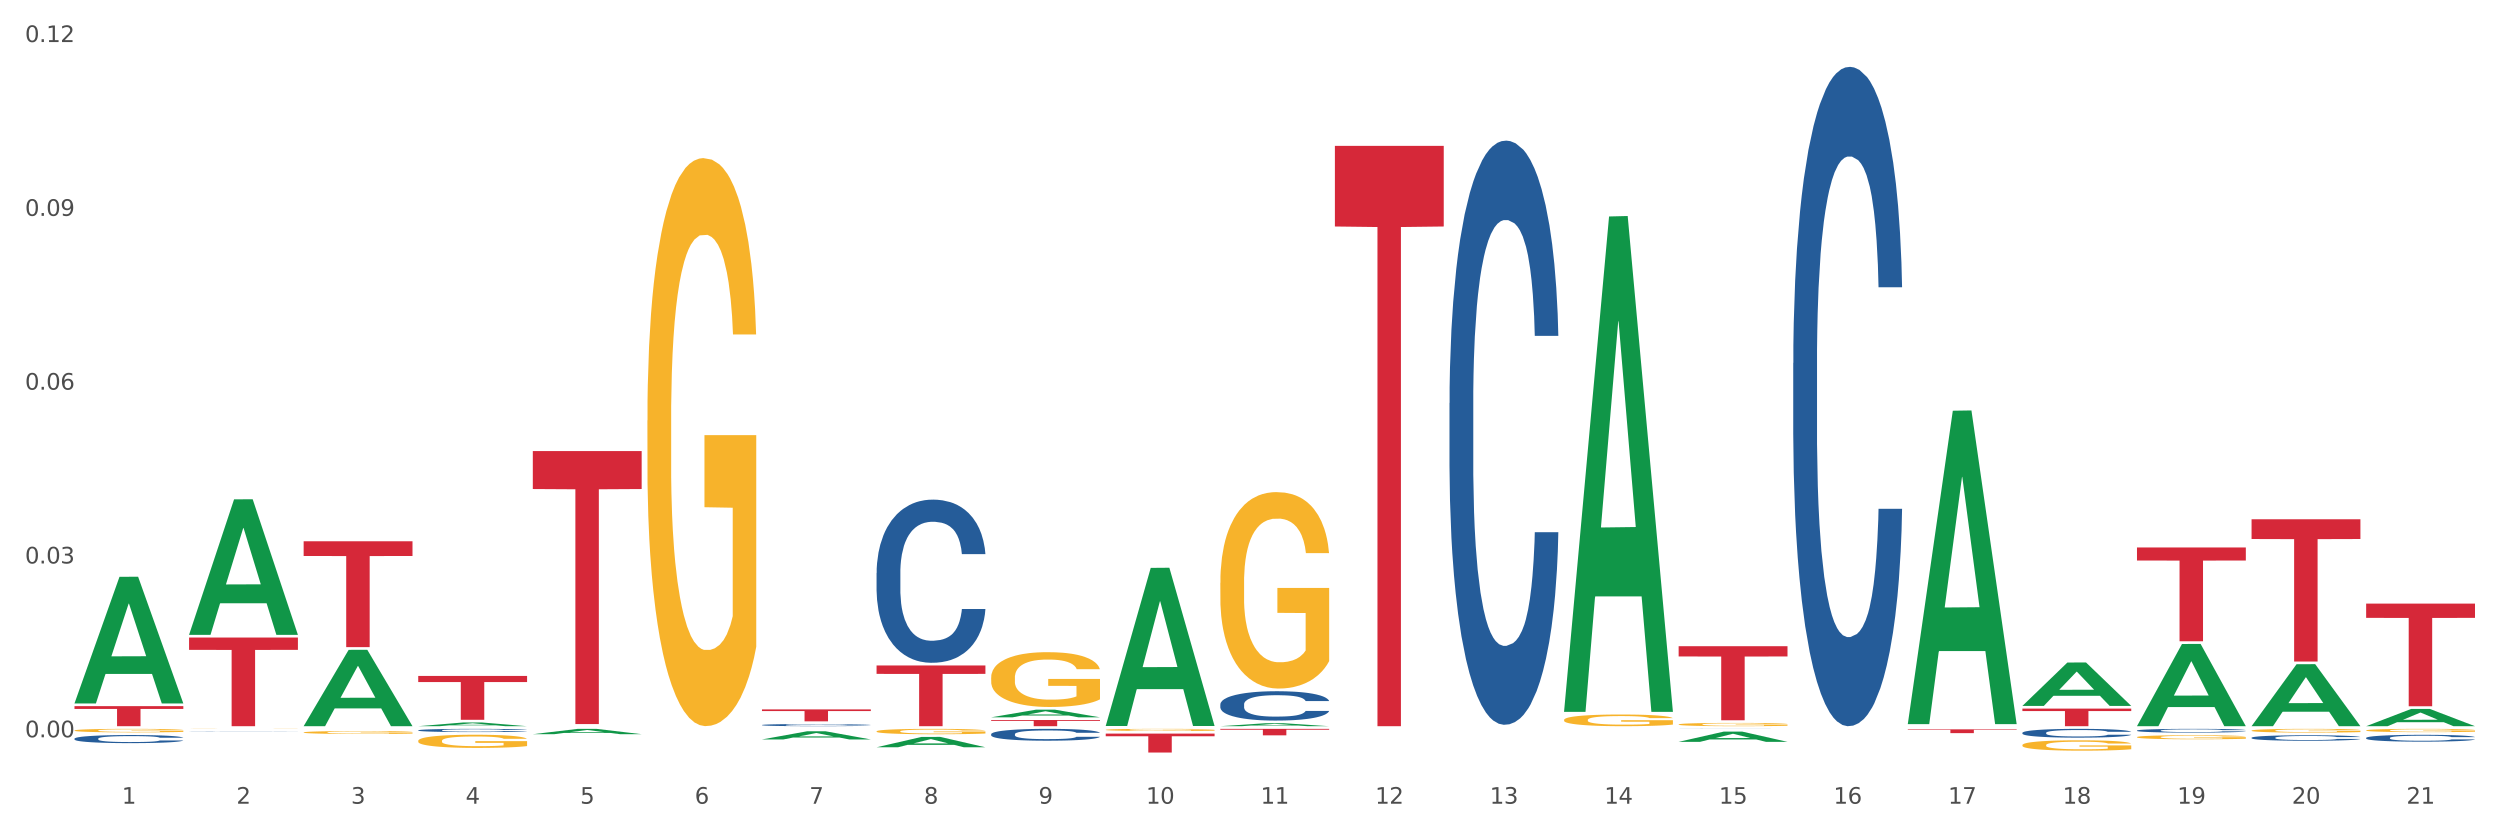 <?xml version="1.0" encoding="utf-8" standalone="no"?>
<!DOCTYPE svg PUBLIC "-//W3C//DTD SVG 1.1//EN"
  "http://www.w3.org/Graphics/SVG/1.1/DTD/svg11.dtd">
<svg xmlns:xlink="http://www.w3.org/1999/xlink" width="1080pt" height="360pt" viewBox="0 0 1080 360" xmlns="http://www.w3.org/2000/svg" version="1.1">
 <rect x="0" y="0" width="1080" height="360" fill="#333333" stroke="none"/>
 <defs>
  <style type="text/css">*{stroke-linejoin: round; stroke-linecap: butt}</style>
 </defs>
 <g id="figure_1">
  <g id="patch_1">
   <path d="M 0 360 
L 1080 360 
L 1080 0 
L 0 0 
z
" style="fill: #ffffff; stroke: #ffffff; stroke-linejoin: miter"/>
  </g>
  <g id="axes_1">
   <g id="matplotlib.axis_1">
    <g id="xtick_1">
     <g id="text_1">
      <!-- 1 -->
      <g style="fill: #4d4d4d" transform="translate(52.633 347.204) scale(0.096 -0.096)">
       <defs>
        <path id="DejaVuSans-31" d="M 794 531 
L 1825 531 
L 1825 4091 
L 703 3866 
L 703 4441 
L 1819 4666 
L 2450 4666 
L 2450 531 
L 3481 531 
L 3481 0 
L 794 0 
L 794 531 
z
" transform="scale(0.016)"/>
       </defs>
       <use xlink:href="#DejaVuSans-31"/>
      </g>
     </g>
    </g>
    <g id="xtick_2">
     <g id="text_2">
      <!-- 2 -->
      <g style="fill: #4d4d4d" transform="translate(102.133 347.204) scale(0.096 -0.096)">
       <defs>
        <path id="DejaVuSans-32" d="M 1228 531 
L 3431 531 
L 3431 0 
L 469 0 
L 469 531 
Q 828 903 1448 1529 
Q 2069 2156 2228 2338 
Q 2531 2678 2651 2914 
Q 2772 3150 2772 3378 
Q 2772 3750 2511 3984 
Q 2250 4219 1831 4219 
Q 1534 4219 1204 4116 
Q 875 4013 500 3803 
L 500 4441 
Q 881 4594 1212 4672 
Q 1544 4750 1819 4750 
Q 2544 4750 2975 4387 
Q 3406 4025 3406 3419 
Q 3406 3131 3298 2873 
Q 3191 2616 2906 2266 
Q 2828 2175 2409 1742 
Q 1991 1309 1228 531 
z
" transform="scale(0.016)"/>
       </defs>
       <use xlink:href="#DejaVuSans-32"/>
      </g>
     </g>
    </g>
    <g id="xtick_3">
     <g id="text_3">
      <!-- 3 -->
      <g style="fill: #4d4d4d" transform="translate(151.633 347.204) scale(0.096 -0.096)">
       <defs>
        <path id="DejaVuSans-33" d="M 2597 2516 
Q 3050 2419 3304 2112 
Q 3559 1806 3559 1356 
Q 3559 666 3084 287 
Q 2609 -91 1734 -91 
Q 1441 -91 1130 -33 
Q 819 25 488 141 
L 488 750 
Q 750 597 1062 519 
Q 1375 441 1716 441 
Q 2309 441 2620 675 
Q 2931 909 2931 1356 
Q 2931 1769 2642 2001 
Q 2353 2234 1838 2234 
L 1294 2234 
L 1294 2753 
L 1863 2753 
Q 2328 2753 2575 2939 
Q 2822 3125 2822 3475 
Q 2822 3834 2567 4026 
Q 2313 4219 1838 4219 
Q 1578 4219 1281 4162 
Q 984 4106 628 3988 
L 628 4550 
Q 988 4650 1302 4700 
Q 1616 4750 1894 4750 
Q 2613 4750 3031 4423 
Q 3450 4097 3450 3541 
Q 3450 3153 3228 2886 
Q 3006 2619 2597 2516 
z
" transform="scale(0.016)"/>
       </defs>
       <use xlink:href="#DejaVuSans-33"/>
      </g>
     </g>
    </g>
    <g id="xtick_4">
     <g id="text_4">
      <!-- 4 -->
      <g style="fill: #4d4d4d" transform="translate(201.133 347.204) scale(0.096 -0.096)">
       <defs>
        <path id="DejaVuSans-34" d="M 2419 4116 
L 825 1625 
L 2419 1625 
L 2419 4116 
z
M 2253 4666 
L 3047 4666 
L 3047 1625 
L 3713 1625 
L 3713 1100 
L 3047 1100 
L 3047 0 
L 2419 0 
L 2419 1100 
L 313 1100 
L 313 1709 
L 2253 4666 
z
" transform="scale(0.016)"/>
       </defs>
       <use xlink:href="#DejaVuSans-34"/>
      </g>
     </g>
    </g>
    <g id="xtick_5">
     <g id="text_5">
      <!-- 5 -->
      <g style="fill: #4d4d4d" transform="translate(250.633 347.204) scale(0.096 -0.096)">
       <defs>
        <path id="DejaVuSans-35" d="M 691 4666 
L 3169 4666 
L 3169 4134 
L 1269 4134 
L 1269 2991 
Q 1406 3038 1543 3061 
Q 1681 3084 1819 3084 
Q 2600 3084 3056 2656 
Q 3513 2228 3513 1497 
Q 3513 744 3044 326 
Q 2575 -91 1722 -91 
Q 1428 -91 1123 -41 
Q 819 9 494 109 
L 494 744 
Q 775 591 1075 516 
Q 1375 441 1709 441 
Q 2250 441 2565 725 
Q 2881 1009 2881 1497 
Q 2881 1984 2565 2268 
Q 2250 2553 1709 2553 
Q 1456 2553 1204 2497 
Q 953 2441 691 2322 
L 691 4666 
z
" transform="scale(0.016)"/>
       </defs>
       <use xlink:href="#DejaVuSans-35"/>
      </g>
     </g>
    </g>
    <g id="xtick_6">
     <g id="text_6">
      <!-- 6 -->
      <g style="fill: #4d4d4d" transform="translate(300.134 347.204) scale(0.096 -0.096)">
       <defs>
        <path id="DejaVuSans-36" d="M 2113 2584 
Q 1688 2584 1439 2293 
Q 1191 2003 1191 1497 
Q 1191 994 1439 701 
Q 1688 409 2113 409 
Q 2538 409 2786 701 
Q 3034 994 3034 1497 
Q 3034 2003 2786 2293 
Q 2538 2584 2113 2584 
z
M 3366 4563 
L 3366 3988 
Q 3128 4100 2886 4159 
Q 2644 4219 2406 4219 
Q 1781 4219 1451 3797 
Q 1122 3375 1075 2522 
Q 1259 2794 1537 2939 
Q 1816 3084 2150 3084 
Q 2853 3084 3261 2657 
Q 3669 2231 3669 1497 
Q 3669 778 3244 343 
Q 2819 -91 2113 -91 
Q 1303 -91 875 529 
Q 447 1150 447 2328 
Q 447 3434 972 4092 
Q 1497 4750 2381 4750 
Q 2619 4750 2861 4703 
Q 3103 4656 3366 4563 
z
" transform="scale(0.016)"/>
       </defs>
       <use xlink:href="#DejaVuSans-36"/>
      </g>
     </g>
    </g>
    <g id="xtick_7">
     <g id="text_7">
      <!-- 7 -->
      <g style="fill: #4d4d4d" transform="translate(349.634 347.204) scale(0.096 -0.096)">
       <defs>
        <path id="DejaVuSans-37" d="M 525 4666 
L 3525 4666 
L 3525 4397 
L 1831 0 
L 1172 0 
L 2766 4134 
L 525 4134 
L 525 4666 
z
" transform="scale(0.016)"/>
       </defs>
       <use xlink:href="#DejaVuSans-37"/>
      </g>
     </g>
    </g>
    <g id="xtick_8">
     <g id="text_8">
      <!-- 8 -->
      <g style="fill: #4d4d4d" transform="translate(399.134 347.204) scale(0.096 -0.096)">
       <defs>
        <path id="DejaVuSans-38" d="M 2034 2216 
Q 1584 2216 1326 1975 
Q 1069 1734 1069 1313 
Q 1069 891 1326 650 
Q 1584 409 2034 409 
Q 2484 409 2743 651 
Q 3003 894 3003 1313 
Q 3003 1734 2745 1975 
Q 2488 2216 2034 2216 
z
M 1403 2484 
Q 997 2584 770 2862 
Q 544 3141 544 3541 
Q 544 4100 942 4425 
Q 1341 4750 2034 4750 
Q 2731 4750 3128 4425 
Q 3525 4100 3525 3541 
Q 3525 3141 3298 2862 
Q 3072 2584 2669 2484 
Q 3125 2378 3379 2068 
Q 3634 1759 3634 1313 
Q 3634 634 3220 271 
Q 2806 -91 2034 -91 
Q 1263 -91 848 271 
Q 434 634 434 1313 
Q 434 1759 690 2068 
Q 947 2378 1403 2484 
z
M 1172 3481 
Q 1172 3119 1398 2916 
Q 1625 2713 2034 2713 
Q 2441 2713 2670 2916 
Q 2900 3119 2900 3481 
Q 2900 3844 2670 4047 
Q 2441 4250 2034 4250 
Q 1625 4250 1398 4047 
Q 1172 3844 1172 3481 
z
" transform="scale(0.016)"/>
       </defs>
       <use xlink:href="#DejaVuSans-38"/>
      </g>
     </g>
    </g>
    <g id="xtick_9">
     <g id="text_9">
      <!-- 9 -->
      <g style="fill: #4d4d4d" transform="translate(448.634 347.204) scale(0.096 -0.096)">
       <defs>
        <path id="DejaVuSans-39" d="M 703 97 
L 703 672 
Q 941 559 1184 500 
Q 1428 441 1663 441 
Q 2288 441 2617 861 
Q 2947 1281 2994 2138 
Q 2813 1869 2534 1725 
Q 2256 1581 1919 1581 
Q 1219 1581 811 2004 
Q 403 2428 403 3163 
Q 403 3881 828 4315 
Q 1253 4750 1959 4750 
Q 2769 4750 3195 4129 
Q 3622 3509 3622 2328 
Q 3622 1225 3098 567 
Q 2575 -91 1691 -91 
Q 1453 -91 1209 -44 
Q 966 3 703 97 
z
M 1959 2075 
Q 2384 2075 2632 2365 
Q 2881 2656 2881 3163 
Q 2881 3666 2632 3958 
Q 2384 4250 1959 4250 
Q 1534 4250 1286 3958 
Q 1038 3666 1038 3163 
Q 1038 2656 1286 2365 
Q 1534 2075 1959 2075 
z
" transform="scale(0.016)"/>
       </defs>
       <use xlink:href="#DejaVuSans-39"/>
      </g>
     </g>
    </g>
    <g id="xtick_10">
     <g id="text_10">
      <!-- 10 -->
      <g style="fill: #4d4d4d" transform="translate(495.079 347.204) scale(0.096 -0.096)">
       <defs>
        <path id="DejaVuSans-30" d="M 2034 4250 
Q 1547 4250 1301 3770 
Q 1056 3291 1056 2328 
Q 1056 1369 1301 889 
Q 1547 409 2034 409 
Q 2525 409 2770 889 
Q 3016 1369 3016 2328 
Q 3016 3291 2770 3770 
Q 2525 4250 2034 4250 
z
M 2034 4750 
Q 2819 4750 3233 4129 
Q 3647 3509 3647 2328 
Q 3647 1150 3233 529 
Q 2819 -91 2034 -91 
Q 1250 -91 836 529 
Q 422 1150 422 2328 
Q 422 3509 836 4129 
Q 1250 4750 2034 4750 
z
" transform="scale(0.016)"/>
       </defs>
       <use xlink:href="#DejaVuSans-31"/>
       <use xlink:href="#DejaVuSans-30" transform="translate(63.623 0)"/>
      </g>
     </g>
    </g>
    <g id="xtick_11">
     <g id="text_11">
      <!-- 11 -->
      <g style="fill: #4d4d4d" transform="translate(544.58 347.204) scale(0.096 -0.096)">
       <use xlink:href="#DejaVuSans-31"/>
       <use xlink:href="#DejaVuSans-31" transform="translate(63.623 0)"/>
      </g>
     </g>
    </g>
    <g id="xtick_12">
     <g id="text_12">
      <!-- 12 -->
      <g style="fill: #4d4d4d" transform="translate(594.08 347.204) scale(0.096 -0.096)">
       <use xlink:href="#DejaVuSans-31"/>
       <use xlink:href="#DejaVuSans-32" transform="translate(63.623 0)"/>
      </g>
     </g>
    </g>
    <g id="xtick_13">
     <g id="text_13">
      <!-- 13 -->
      <g style="fill: #4d4d4d" transform="translate(643.58 347.204) scale(0.096 -0.096)">
       <use xlink:href="#DejaVuSans-31"/>
       <use xlink:href="#DejaVuSans-33" transform="translate(63.623 0)"/>
      </g>
     </g>
    </g>
    <g id="xtick_14">
     <g id="text_14">
      <!-- 14 -->
      <g style="fill: #4d4d4d" transform="translate(693.08 347.204) scale(0.096 -0.096)">
       <use xlink:href="#DejaVuSans-31"/>
       <use xlink:href="#DejaVuSans-34" transform="translate(63.623 0)"/>
      </g>
     </g>
    </g>
    <g id="xtick_15">
     <g id="text_15">
      <!-- 15 -->
      <g style="fill: #4d4d4d" transform="translate(742.58 347.204) scale(0.096 -0.096)">
       <use xlink:href="#DejaVuSans-31"/>
       <use xlink:href="#DejaVuSans-35" transform="translate(63.623 0)"/>
      </g>
     </g>
    </g>
    <g id="xtick_16">
     <g id="text_16">
      <!-- 16 -->
      <g style="fill: #4d4d4d" transform="translate(792.08 347.204) scale(0.096 -0.096)">
       <use xlink:href="#DejaVuSans-31"/>
       <use xlink:href="#DejaVuSans-36" transform="translate(63.623 0)"/>
      </g>
     </g>
    </g>
    <g id="xtick_17">
     <g id="text_17">
      <!-- 17 -->
      <g style="fill: #4d4d4d" transform="translate(841.58 347.204) scale(0.096 -0.096)">
       <use xlink:href="#DejaVuSans-31"/>
       <use xlink:href="#DejaVuSans-37" transform="translate(63.623 0)"/>
      </g>
     </g>
    </g>
    <g id="xtick_18">
     <g id="text_18">
      <!-- 18 -->
      <g style="fill: #4d4d4d" transform="translate(891.08 347.204) scale(0.096 -0.096)">
       <use xlink:href="#DejaVuSans-31"/>
       <use xlink:href="#DejaVuSans-38" transform="translate(63.623 0)"/>
      </g>
     </g>
    </g>
    <g id="xtick_19">
     <g id="text_19">
      <!-- 19 -->
      <g style="fill: #4d4d4d" transform="translate(940.58 347.204) scale(0.096 -0.096)">
       <use xlink:href="#DejaVuSans-31"/>
       <use xlink:href="#DejaVuSans-39" transform="translate(63.623 0)"/>
      </g>
     </g>
    </g>
    <g id="xtick_20">
     <g id="text_20">
      <!-- 20 -->
      <g style="fill: #4d4d4d" transform="translate(990.08 347.204) scale(0.096 -0.096)">
       <use xlink:href="#DejaVuSans-32"/>
       <use xlink:href="#DejaVuSans-30" transform="translate(63.623 0)"/>
      </g>
     </g>
    </g>
    <g id="xtick_21">
     <g id="text_21">
      <!-- 21 -->
      <g style="fill: #4d4d4d" transform="translate(1039.58 347.204) scale(0.096 -0.096)">
       <use xlink:href="#DejaVuSans-32"/>
       <use xlink:href="#DejaVuSans-31" transform="translate(63.623 0)"/>
      </g>
     </g>
    </g>
    <g id="xtick_22"/>
    <g id="xtick_23"/>
    <g id="xtick_24"/>
    <g id="xtick_25"/>
    <g id="xtick_26"/>
    <g id="xtick_27"/>
    <g id="xtick_28"/>
    <g id="xtick_29"/>
    <g id="xtick_30"/>
    <g id="xtick_31"/>
    <g id="xtick_32"/>
    <g id="xtick_33"/>
    <g id="xtick_34"/>
    <g id="xtick_35"/>
    <g id="xtick_36"/>
    <g id="xtick_37"/>
    <g id="xtick_38"/>
    <g id="xtick_39"/>
    <g id="xtick_40"/>
    <g id="xtick_41"/>
   </g>
   <g id="matplotlib.axis_2">
    <g id="ytick_1">
     <g id="text_22">
      <!-- 0.00 -->
      <g style="fill: #4d4d4d" transform="translate(10.8 318.512) scale(0.096 -0.096)">
       <defs>
        <path id="DejaVuSans-2e" d="M 684 794 
L 1344 794 
L 1344 0 
L 684 0 
L 684 794 
z
" transform="scale(0.016)"/>
       </defs>
       <use xlink:href="#DejaVuSans-30"/>
       <use xlink:href="#DejaVuSans-2e" transform="translate(63.623 0)"/>
       <use xlink:href="#DejaVuSans-30" transform="translate(95.41 0)"/>
       <use xlink:href="#DejaVuSans-30" transform="translate(159.033 0)"/>
      </g>
     </g>
    </g>
    <g id="ytick_2">
     <g id="text_23">
      <!-- 0.03 -->
      <g style="fill: #4d4d4d" transform="translate(10.8 243.424) scale(0.096 -0.096)">
       <use xlink:href="#DejaVuSans-30"/>
       <use xlink:href="#DejaVuSans-2e" transform="translate(63.623 0)"/>
       <use xlink:href="#DejaVuSans-30" transform="translate(95.41 0)"/>
       <use xlink:href="#DejaVuSans-33" transform="translate(159.033 0)"/>
      </g>
     </g>
    </g>
    <g id="ytick_3">
     <g id="text_24">
      <!-- 0.06 -->
      <g style="fill: #4d4d4d" transform="translate(10.8 168.336) scale(0.096 -0.096)">
       <use xlink:href="#DejaVuSans-30"/>
       <use xlink:href="#DejaVuSans-2e" transform="translate(63.623 0)"/>
       <use xlink:href="#DejaVuSans-30" transform="translate(95.41 0)"/>
       <use xlink:href="#DejaVuSans-36" transform="translate(159.033 0)"/>
      </g>
     </g>
    </g>
    <g id="ytick_4">
     <g id="text_25">
      <!-- 0.09 -->
      <g style="fill: #4d4d4d" transform="translate(10.8 93.249) scale(0.096 -0.096)">
       <use xlink:href="#DejaVuSans-30"/>
       <use xlink:href="#DejaVuSans-2e" transform="translate(63.623 0)"/>
       <use xlink:href="#DejaVuSans-30" transform="translate(95.41 0)"/>
       <use xlink:href="#DejaVuSans-39" transform="translate(159.033 0)"/>
      </g>
     </g>
    </g>
    <g id="ytick_5">
     <g id="text_26">
      <!-- 0.12 -->
      <g style="fill: #4d4d4d" transform="translate(10.8 18.161) scale(0.096 -0.096)">
       <use xlink:href="#DejaVuSans-30"/>
       <use xlink:href="#DejaVuSans-2e" transform="translate(63.623 0)"/>
       <use xlink:href="#DejaVuSans-31" transform="translate(95.41 0)"/>
       <use xlink:href="#DejaVuSans-32" transform="translate(159.033 0)"/>
      </g>
     </g>
    </g>
    <g id="ytick_6"/>
    <g id="ytick_7"/>
    <g id="ytick_8"/>
    <g id="ytick_9"/>
   </g>
   <g id="PolyCollection_1">
    <path d="M 32.175 303.796 
L 32.223 303.745 
L 51.615 249.189 
L 59.663 249.137 
L 79.2 303.899 
L 69.892 303.899 
L 65.674 291.147 
L 45.652 291.147 
L 45.507 291.353 
L 41.435 303.899 
L 32.175 303.899 
L 32.175 303.796 
L 48.173 283.537 
L 63.153 283.485 
L 55.736 260.81 
L 55.639 260.707 
L 55.542 260.861 
L 48.125 283.485 
L 48.173 283.537 
L 32.175 303.796 
z
" clip-path="url(#p5df79c9b62)" style="fill: #109648"/>
    <path d="M 1022.175 260.751 
L 1069.2 260.751 
L 1069.2 266.915 
L 1050.702 266.957 
L 1050.702 305.106 
L 1040.562 305.106 
L 1040.562 266.957 
L 1022.175 266.915 
L 1022.175 260.793 
L 1022.175 260.751 
z
" clip-path="url(#p5df79c9b62)" style="fill: #d62839"/>
    <path d="M 972.675 224.311 
L 1019.7 224.311 
L 1019.7 232.852 
L 1001.202 232.91 
L 1001.202 285.77 
L 991.062 285.77 
L 991.062 232.91 
L 972.675 232.852 
L 972.675 224.369 
L 972.675 224.311 
z
" clip-path="url(#p5df79c9b62)" style="fill: #d62839"/>
    <path d="M 923.175 236.507 
L 970.2 236.507 
L 970.2 242.138 
L 951.702 242.176 
L 951.702 277.026 
L 941.562 277.026 
L 941.562 242.176 
L 923.175 242.138 
L 923.175 236.545 
L 923.175 236.507 
z
" clip-path="url(#p5df79c9b62)" style="fill: #d62839"/>
    <path d="M 873.675 306.112 
L 920.7 306.112 
L 920.7 307.169 
L 902.202 307.176 
L 902.202 313.721 
L 892.062 313.721 
L 892.062 307.176 
L 873.675 307.169 
L 873.675 306.119 
L 873.675 306.112 
z
" clip-path="url(#p5df79c9b62)" style="fill: #d62839"/>
    <path d="M 824.175 315.083 
L 871.2 315.083 
L 871.2 315.311 
L 852.702 315.312 
L 852.702 316.725 
L 842.562 316.725 
L 842.562 315.312 
L 824.175 315.311 
L 824.175 315.084 
L 824.175 315.083 
z
" clip-path="url(#p5df79c9b62)" style="fill: #d62839"/>
    <path d="M 725.175 279.147 
L 772.2 279.147 
L 772.2 283.595 
L 753.702 283.625 
L 753.702 311.154 
L 743.562 311.154 
L 743.562 283.625 
L 725.175 283.595 
L 725.175 279.177 
L 725.175 279.147 
z
" clip-path="url(#p5df79c9b62)" style="fill: #d62839"/>
    <path d="M 576.675 63.003 
L 623.7 63.003 
L 623.7 97.844 
L 605.202 98.08 
L 605.202 313.721 
L 595.062 313.721 
L 595.062 98.08 
L 576.675 97.844 
L 576.675 63.238 
L 576.675 63.003 
z
" clip-path="url(#p5df79c9b62)" style="fill: #d62839"/>
    <path d="M 527.175 314.865 
L 574.2 314.865 
L 574.2 315.252 
L 555.702 315.255 
L 555.702 317.655 
L 545.562 317.655 
L 545.562 315.255 
L 527.175 315.252 
L 527.175 314.867 
L 527.175 314.865 
z
" clip-path="url(#p5df79c9b62)" style="fill: #d62839"/>
    <path d="M 477.675 316.925 
L 524.7 316.925 
L 524.7 318.061 
L 506.202 318.069 
L 506.202 325.098 
L 496.062 325.098 
L 496.062 318.069 
L 477.675 318.061 
L 477.675 316.933 
L 477.675 316.925 
z
" clip-path="url(#p5df79c9b62)" style="fill: #d62839"/>
    <path d="M 428.175 311.028 
L 475.2 311.028 
L 475.2 311.402 
L 456.702 311.405 
L 456.702 313.721 
L 446.562 313.721 
L 446.562 311.405 
L 428.175 311.402 
L 428.175 311.031 
L 428.175 311.028 
z
" clip-path="url(#p5df79c9b62)" style="fill: #d62839"/>
    <path d="M 378.675 287.473 
L 425.7 287.473 
L 425.7 291.121 
L 407.202 291.145 
L 407.202 313.721 
L 397.062 313.721 
L 397.062 291.145 
L 378.675 291.121 
L 378.675 287.498 
L 378.675 287.473 
z
" clip-path="url(#p5df79c9b62)" style="fill: #d62839"/>
    <path d="M 329.175 306.474 
L 376.2 306.474 
L 376.2 307.189 
L 357.702 307.194 
L 357.702 311.624 
L 347.562 311.624 
L 347.562 307.194 
L 329.175 307.189 
L 329.175 306.478 
L 329.175 306.474 
z
" clip-path="url(#p5df79c9b62)" style="fill: #d62839"/>
    <path d="M 230.175 194.871 
L 277.2 194.871 
L 277.2 211.26 
L 258.702 211.371 
L 258.702 312.81 
L 248.562 312.81 
L 248.562 211.371 
L 230.175 211.26 
L 230.175 194.982 
L 230.175 194.871 
z
" clip-path="url(#p5df79c9b62)" style="fill: #d62839"/>
    <path d="M 180.675 292.008 
L 227.7 292.008 
L 227.7 294.642 
L 209.202 294.659 
L 209.202 310.961 
L 199.062 310.961 
L 199.062 294.659 
L 180.675 294.642 
L 180.675 292.025 
L 180.675 292.008 
z
" clip-path="url(#p5df79c9b62)" style="fill: #d62839"/>
    <path d="M 1022.175 318.769 
L 1022.231 318.766 
L 1022.231 318.69 
L 1022.397 318.587 
L 1023.009 318.398 
L 1023.787 318.254 
L 1025.121 318.087 
L 1025.844 318.016 
L 1026.789 317.938 
L 1028.734 317.81 
L 1030.957 317.702 
L 1032.514 317.642 
L 1033.681 317.605 
L 1036.294 317.537 
L 1037.794 317.507 
L 1039.351 317.483 
L 1040.685 317.466 
L 1042.908 317.447 
L 1044.687 317.439 
L 1046.744 317.437 
L 1048.467 317.439 
L 1050.746 317.45 
L 1054.081 317.483 
L 1055.359 317.502 
L 1057.082 317.534 
L 1058.861 317.577 
L 1060.306 317.621 
L 1061.974 317.683 
L 1063.697 317.764 
L 1065.365 317.867 
L 1066.532 317.962 
L 1067.477 318.062 
L 1068.311 318.184 
L 1068.922 318.317 
L 1069.2 318.428 
L 1059.028 318.428 
L 1058.75 318.328 
L 1058.194 318.219 
L 1057.638 318.146 
L 1057.027 318.087 
L 1056.082 318.019 
L 1055.248 317.976 
L 1053.859 317.924 
L 1052.58 317.892 
L 1051.524 317.873 
L 1050.245 317.856 
L 1047.522 317.84 
L 1045.576 317.84 
L 1044.353 317.846 
L 1042.853 317.859 
L 1041.574 317.878 
L 1040.073 317.911 
L 1038.906 317.946 
L 1037.739 317.992 
L 1037.072 318.024 
L 1036.071 318.084 
L 1035.404 318.133 
L 1034.515 318.217 
L 1034.015 318.276 
L 1033.125 318.43 
L 1032.736 318.544 
L 1032.569 318.623 
L 1032.458 318.709 
L 1032.458 319.132 
L 1032.792 319.321 
L 1033.07 319.403 
L 1033.514 319.495 
L 1034.348 319.614 
L 1035.571 319.73 
L 1036.849 319.814 
L 1037.906 319.866 
L 1038.906 319.903 
L 1039.907 319.933 
L 1041.13 319.96 
L 1042.13 319.977 
L 1043.631 319.993 
L 1045.41 320.001 
L 1046.799 320.001 
L 1049.634 319.987 
L 1050.912 319.974 
L 1052.135 319.955 
L 1053.469 319.925 
L 1054.526 319.893 
L 1055.137 319.868 
L 1056.138 319.817 
L 1056.916 319.763 
L 1057.583 319.7 
L 1058.027 319.646 
L 1058.528 319.565 
L 1058.917 319.473 
L 1059.028 319.424 
L 1069.2 319.424 
L 1068.978 319.522 
L 1068.589 319.616 
L 1067.81 319.744 
L 1067.199 319.817 
L 1066.254 319.906 
L 1065.253 319.982 
L 1063.864 320.066 
L 1062.585 320.128 
L 1061.251 320.182 
L 1059.806 320.231 
L 1057.194 320.299 
L 1056.249 320.318 
L 1054.248 320.35 
L 1052.691 320.369 
L 1050.412 320.388 
L 1048.078 320.399 
L 1045.632 320.402 
L 1043.464 320.396 
L 1041.074 320.38 
L 1039.573 320.364 
L 1037.906 320.339 
L 1035.96 320.302 
L 1034.126 320.255 
L 1032.403 320.201 
L 1030.791 320.139 
L 1029.29 320.069 
L 1027.344 319.952 
L 1025.899 319.838 
L 1024.843 319.733 
L 1024.12 319.644 
L 1023.398 319.53 
L 1023.009 319.451 
L 1022.397 319.262 
L 1022.175 319.086 
L 1022.175 318.769 
z
" clip-path="url(#p5df79c9b62)" style="fill: #255c99"/>
    <path d="M 972.675 318.697 
L 972.731 318.695 
L 972.731 318.634 
L 972.897 318.552 
L 973.509 318.399 
L 974.287 318.284 
L 975.621 318.149 
L 976.344 318.092 
L 977.289 318.029 
L 979.234 317.927 
L 981.457 317.84 
L 983.014 317.792 
L 984.181 317.762 
L 986.794 317.707 
L 988.294 317.683 
L 989.851 317.664 
L 991.185 317.651 
L 993.408 317.635 
L 995.187 317.629 
L 997.244 317.627 
L 998.967 317.629 
L 1001.246 317.638 
L 1004.581 317.664 
L 1005.859 317.679 
L 1007.582 317.705 
L 1009.361 317.74 
L 1010.806 317.775 
L 1012.474 317.825 
L 1014.197 317.89 
L 1015.865 317.973 
L 1017.032 318.049 
L 1017.977 318.129 
L 1018.811 318.227 
L 1019.422 318.334 
L 1019.7 318.423 
L 1009.528 318.423 
L 1009.25 318.343 
L 1008.694 318.256 
L 1008.138 318.197 
L 1007.527 318.149 
L 1006.582 318.095 
L 1005.748 318.06 
L 1004.359 318.018 
L 1003.08 317.992 
L 1002.024 317.977 
L 1000.745 317.964 
L 998.022 317.951 
L 996.076 317.951 
L 994.853 317.955 
L 993.353 317.966 
L 992.074 317.981 
L 990.573 318.008 
L 989.406 318.036 
L 988.239 318.073 
L 987.572 318.099 
L 986.571 318.147 
L 985.904 318.186 
L 985.015 318.253 
L 984.515 318.301 
L 983.625 318.425 
L 983.236 318.517 
L 983.069 318.58 
L 982.958 318.65 
L 982.958 318.989 
L 983.292 319.141 
L 983.57 319.207 
L 984.014 319.281 
L 984.848 319.376 
L 986.071 319.47 
L 987.349 319.537 
L 988.406 319.579 
L 989.406 319.609 
L 990.407 319.633 
L 991.63 319.655 
L 992.63 319.668 
L 994.131 319.681 
L 995.91 319.688 
L 997.299 319.688 
L 1000.134 319.677 
L 1001.413 319.666 
L 1002.635 319.651 
L 1003.969 319.627 
L 1005.026 319.601 
L 1005.637 319.581 
L 1006.638 319.54 
L 1007.416 319.496 
L 1008.083 319.446 
L 1008.527 319.403 
L 1009.028 319.337 
L 1009.417 319.263 
L 1009.528 319.224 
L 1019.7 319.224 
L 1019.478 319.302 
L 1019.089 319.379 
L 1018.31 319.481 
L 1017.699 319.54 
L 1016.754 319.611 
L 1015.753 319.672 
L 1014.364 319.74 
L 1013.085 319.79 
L 1011.751 319.833 
L 1010.306 319.873 
L 1007.694 319.927 
L 1006.749 319.942 
L 1004.748 319.968 
L 1003.191 319.984 
L 1000.912 319.999 
L 998.578 320.008 
L 996.132 320.01 
L 993.964 320.005 
L 991.574 319.992 
L 990.073 319.979 
L 988.406 319.96 
L 986.46 319.929 
L 984.626 319.892 
L 982.903 319.849 
L 981.291 319.799 
L 979.79 319.742 
L 977.844 319.648 
L 976.399 319.557 
L 975.343 319.472 
L 974.62 319.4 
L 973.898 319.309 
L 973.509 319.246 
L 972.897 319.093 
L 972.675 318.952 
L 972.675 318.697 
z
" clip-path="url(#p5df79c9b62)" style="fill: #255c99"/>
    <path d="M 923.175 315.592 
L 923.231 315.59 
L 923.231 315.549 
L 923.397 315.493 
L 924.009 315.389 
L 924.787 315.311 
L 926.121 315.219 
L 926.844 315.181 
L 927.789 315.138 
L 929.734 315.069 
L 931.957 315.009 
L 933.514 314.977 
L 934.681 314.956 
L 937.294 314.919 
L 938.794 314.903 
L 940.351 314.89 
L 941.685 314.881 
L 943.908 314.871 
L 945.687 314.866 
L 947.744 314.865 
L 949.467 314.866 
L 951.746 314.872 
L 955.081 314.89 
L 956.359 314.9 
L 958.082 314.918 
L 959.861 314.941 
L 961.306 314.965 
L 962.974 314.999 
L 964.697 315.043 
L 966.365 315.1 
L 967.532 315.151 
L 968.477 315.206 
L 969.311 315.272 
L 969.922 315.345 
L 970.2 315.405 
L 960.028 315.405 
L 959.75 315.351 
L 959.194 315.292 
L 958.638 315.252 
L 958.027 315.219 
L 957.082 315.182 
L 956.248 315.159 
L 954.859 315.131 
L 953.58 315.113 
L 952.524 315.103 
L 951.245 315.094 
L 948.522 315.085 
L 946.576 315.085 
L 945.353 315.088 
L 943.853 315.095 
L 942.574 315.105 
L 941.073 315.123 
L 939.906 315.142 
L 938.739 315.168 
L 938.072 315.185 
L 937.071 315.218 
L 936.404 315.244 
L 935.515 315.29 
L 935.015 315.323 
L 934.125 315.407 
L 933.736 315.469 
L 933.569 315.512 
L 933.458 315.559 
L 933.458 315.79 
L 933.792 315.893 
L 934.07 315.937 
L 934.514 315.988 
L 935.348 316.053 
L 936.571 316.116 
L 937.849 316.162 
L 938.906 316.19 
L 939.906 316.211 
L 940.907 316.227 
L 942.13 316.242 
L 943.13 316.251 
L 944.631 316.26 
L 946.41 316.264 
L 947.799 316.264 
L 950.634 316.257 
L 951.913 316.249 
L 953.135 316.239 
L 954.469 316.223 
L 955.526 316.205 
L 956.137 316.192 
L 957.138 316.164 
L 957.916 316.134 
L 958.583 316.1 
L 959.027 316.07 
L 959.528 316.026 
L 959.917 315.976 
L 960.028 315.949 
L 970.2 315.949 
L 969.978 316.003 
L 969.589 316.054 
L 968.81 316.124 
L 968.199 316.164 
L 967.254 316.212 
L 966.253 316.254 
L 964.864 316.3 
L 963.585 316.334 
L 962.251 316.363 
L 960.806 316.39 
L 958.194 316.427 
L 957.249 316.437 
L 955.248 316.455 
L 953.691 316.465 
L 951.412 316.475 
L 949.078 316.481 
L 946.632 316.483 
L 944.464 316.48 
L 942.074 316.471 
L 940.573 316.462 
L 938.906 316.449 
L 936.96 316.428 
L 935.126 316.403 
L 933.403 316.373 
L 931.791 316.339 
L 930.29 316.301 
L 928.344 316.237 
L 926.899 316.175 
L 925.843 316.118 
L 925.12 316.069 
L 924.398 316.007 
L 924.009 315.964 
L 923.397 315.861 
L 923.175 315.765 
L 923.175 315.592 
z
" clip-path="url(#p5df79c9b62)" style="fill: #255c99"/>
    <path d="M 873.675 316.573 
L 873.731 316.57 
L 873.731 316.472 
L 873.897 316.34 
L 874.509 316.097 
L 875.287 315.913 
L 876.621 315.698 
L 877.344 315.608 
L 878.289 315.507 
L 880.234 315.344 
L 882.457 315.205 
L 884.014 315.129 
L 885.181 315.08 
L 887.794 314.993 
L 889.294 314.955 
L 890.851 314.924 
L 892.185 314.903 
L 894.408 314.878 
L 896.187 314.868 
L 898.244 314.865 
L 899.967 314.868 
L 902.246 314.882 
L 905.581 314.924 
L 906.859 314.948 
L 908.582 314.99 
L 910.361 315.045 
L 911.806 315.101 
L 913.474 315.181 
L 915.197 315.285 
L 916.865 315.417 
L 918.032 315.538 
L 918.977 315.667 
L 919.811 315.823 
L 920.422 315.993 
L 920.7 316.135 
L 910.528 316.135 
L 910.25 316.007 
L 909.694 315.868 
L 909.138 315.774 
L 908.527 315.698 
L 907.582 315.611 
L 906.748 315.556 
L 905.359 315.49 
L 904.08 315.448 
L 903.024 315.424 
L 901.745 315.403 
L 899.022 315.382 
L 897.076 315.382 
L 895.853 315.389 
L 894.353 315.406 
L 893.074 315.431 
L 891.573 315.472 
L 890.406 315.517 
L 889.239 315.576 
L 888.572 315.618 
L 887.571 315.695 
L 886.904 315.757 
L 886.015 315.865 
L 885.515 315.941 
L 884.625 316.139 
L 884.236 316.285 
L 884.069 316.385 
L 883.958 316.497 
L 883.958 317.038 
L 884.292 317.281 
L 884.57 317.386 
L 885.014 317.504 
L 885.848 317.656 
L 887.071 317.806 
L 888.349 317.913 
L 889.406 317.979 
L 890.406 318.028 
L 891.407 318.066 
L 892.63 318.101 
L 893.63 318.122 
L 895.131 318.143 
L 896.91 318.153 
L 898.299 318.153 
L 901.134 318.136 
L 902.413 318.118 
L 903.635 318.094 
L 904.969 318.056 
L 906.026 318.014 
L 906.637 317.983 
L 907.638 317.917 
L 908.416 317.847 
L 909.083 317.767 
L 909.527 317.698 
L 910.028 317.594 
L 910.417 317.476 
L 910.528 317.413 
L 920.7 317.413 
L 920.478 317.538 
L 920.089 317.66 
L 919.31 317.823 
L 918.699 317.917 
L 917.754 318.031 
L 916.753 318.129 
L 915.364 318.236 
L 914.085 318.316 
L 912.751 318.386 
L 911.306 318.448 
L 908.694 318.535 
L 907.749 318.559 
L 905.748 318.601 
L 904.191 318.625 
L 901.912 318.649 
L 899.578 318.663 
L 897.132 318.667 
L 894.964 318.66 
L 892.574 318.639 
L 891.073 318.618 
L 889.406 318.587 
L 887.46 318.538 
L 885.626 318.479 
L 883.903 318.41 
L 882.291 318.33 
L 880.79 318.24 
L 878.844 318.09 
L 877.399 317.945 
L 876.343 317.809 
L 875.62 317.695 
L 874.898 317.549 
L 874.509 317.448 
L 873.897 317.205 
L 873.675 316.979 
L 873.675 316.573 
z
" clip-path="url(#p5df79c9b62)" style="fill: #255c99"/>
    <path d="M 774.675 156.863 
L 774.731 156.603 
L 774.731 149.32 
L 774.897 139.435 
L 775.509 121.226 
L 776.287 107.439 
L 777.621 91.311 
L 778.344 84.548 
L 779.289 77.004 
L 781.234 64.778 
L 783.457 54.373 
L 785.014 48.65 
L 786.181 45.008 
L 788.794 38.505 
L 790.294 35.644 
L 791.851 33.303 
L 793.185 31.742 
L 795.408 29.921 
L 797.187 29.14 
L 799.244 28.88 
L 800.967 29.14 
L 803.246 30.181 
L 806.581 33.303 
L 807.859 35.123 
L 809.582 38.245 
L 811.361 42.407 
L 812.806 46.569 
L 814.474 52.552 
L 816.197 60.356 
L 817.865 70.241 
L 819.032 79.345 
L 819.977 88.97 
L 820.811 100.676 
L 821.422 113.422 
L 821.7 124.087 
L 811.528 124.087 
L 811.25 114.463 
L 810.694 104.057 
L 810.138 97.034 
L 809.527 91.311 
L 808.582 84.808 
L 807.748 80.646 
L 806.359 75.703 
L 805.08 72.582 
L 804.024 70.761 
L 802.745 69.2 
L 800.022 67.639 
L 798.076 67.639 
L 796.853 68.16 
L 795.353 69.46 
L 794.074 71.281 
L 792.573 74.403 
L 791.406 77.784 
L 790.239 82.207 
L 789.572 85.328 
L 788.571 91.051 
L 787.904 95.733 
L 787.015 103.797 
L 786.515 109.52 
L 785.625 124.347 
L 785.236 135.273 
L 785.069 142.816 
L 784.958 151.141 
L 784.958 191.721 
L 785.292 209.93 
L 785.57 217.733 
L 786.014 226.578 
L 786.848 238.023 
L 788.071 249.209 
L 789.349 257.273 
L 790.406 262.215 
L 791.406 265.857 
L 792.407 268.719 
L 793.63 271.32 
L 794.63 272.881 
L 796.131 274.441 
L 797.91 275.222 
L 799.299 275.222 
L 802.134 273.921 
L 803.413 272.62 
L 804.635 270.8 
L 805.969 267.938 
L 807.026 264.817 
L 807.637 262.475 
L 808.638 257.533 
L 809.416 252.33 
L 810.083 246.347 
L 810.527 241.145 
L 811.028 233.341 
L 811.417 224.497 
L 811.528 219.814 
L 821.7 219.814 
L 821.478 229.179 
L 821.089 238.284 
L 820.31 250.51 
L 819.699 257.533 
L 818.754 266.117 
L 817.753 273.401 
L 816.364 281.465 
L 815.085 287.448 
L 813.751 292.65 
L 812.306 297.333 
L 809.694 303.836 
L 808.749 305.657 
L 806.748 308.778 
L 805.191 310.599 
L 802.912 312.42 
L 800.578 313.461 
L 798.132 313.721 
L 795.964 313.2 
L 793.574 311.64 
L 792.073 310.079 
L 790.406 307.738 
L 788.46 304.096 
L 786.626 299.674 
L 784.903 294.471 
L 783.291 288.488 
L 781.79 281.725 
L 779.844 270.539 
L 778.399 259.614 
L 777.343 249.469 
L 776.62 240.885 
L 775.898 229.959 
L 775.509 222.416 
L 774.897 204.207 
L 774.675 187.298 
L 774.675 156.863 
z
" clip-path="url(#p5df79c9b62)" style="fill: #255c99"/>
    <path d="M 725.175 314.888 
L 725.231 314.888 
L 725.231 314.887 
L 725.397 314.885 
L 726.009 314.882 
L 726.787 314.879 
L 728.121 314.876 
L 728.844 314.875 
L 729.789 314.874 
L 731.734 314.871 
L 733.957 314.869 
L 735.514 314.868 
L 736.681 314.868 
L 739.294 314.866 
L 740.794 314.866 
L 742.351 314.865 
L 743.685 314.865 
L 745.908 314.865 
L 747.687 314.865 
L 749.744 314.865 
L 751.467 314.865 
L 753.746 314.865 
L 757.081 314.865 
L 758.359 314.866 
L 760.082 314.866 
L 761.861 314.867 
L 763.306 314.868 
L 764.974 314.869 
L 766.697 314.87 
L 768.365 314.872 
L 769.532 314.874 
L 770.477 314.876 
L 771.311 314.878 
L 771.922 314.88 
L 772.2 314.882 
L 762.028 314.882 
L 761.75 314.88 
L 761.194 314.879 
L 760.638 314.877 
L 760.027 314.876 
L 759.082 314.875 
L 758.248 314.874 
L 756.859 314.873 
L 755.58 314.873 
L 754.524 314.872 
L 753.245 314.872 
L 750.522 314.872 
L 748.576 314.872 
L 747.353 314.872 
L 745.853 314.872 
L 744.574 314.872 
L 743.073 314.873 
L 741.906 314.874 
L 740.739 314.875 
L 740.072 314.875 
L 739.071 314.876 
L 738.404 314.877 
L 737.515 314.879 
L 737.015 314.88 
L 736.125 314.882 
L 735.736 314.884 
L 735.569 314.886 
L 735.458 314.887 
L 735.458 314.895 
L 735.792 314.898 
L 736.07 314.9 
L 736.514 314.901 
L 737.348 314.903 
L 738.571 314.906 
L 739.849 314.907 
L 740.906 314.908 
L 741.906 314.909 
L 742.907 314.909 
L 744.13 314.91 
L 745.13 314.91 
L 746.631 314.91 
L 748.41 314.91 
L 749.799 314.91 
L 752.634 314.91 
L 753.913 314.91 
L 755.135 314.91 
L 756.469 314.909 
L 757.526 314.908 
L 758.137 314.908 
L 759.138 314.907 
L 759.916 314.906 
L 760.583 314.905 
L 761.027 314.904 
L 761.528 314.903 
L 761.917 314.901 
L 762.028 314.9 
L 772.2 314.9 
L 771.978 314.902 
L 771.589 314.903 
L 770.81 314.906 
L 770.199 314.907 
L 769.254 314.909 
L 768.253 314.91 
L 766.864 314.911 
L 765.585 314.913 
L 764.251 314.914 
L 762.806 314.914 
L 760.194 314.916 
L 759.249 314.916 
L 757.248 314.917 
L 755.691 314.917 
L 753.412 314.917 
L 751.078 314.917 
L 748.632 314.917 
L 746.464 314.917 
L 744.074 314.917 
L 742.573 314.917 
L 740.906 314.916 
L 738.96 314.916 
L 737.126 314.915 
L 735.403 314.914 
L 733.791 314.913 
L 732.29 314.912 
L 730.344 314.909 
L 728.899 314.907 
L 727.843 314.906 
L 727.12 314.904 
L 726.398 314.902 
L 726.009 314.901 
L 725.397 314.897 
L 725.175 314.894 
L 725.175 314.888 
z
" clip-path="url(#p5df79c9b62)" style="fill: #255c99"/>
    <path d="M 626.175 174.14 
L 626.231 173.91 
L 626.231 167.457 
L 626.397 158.699 
L 627.009 142.566 
L 627.787 130.351 
L 629.121 116.062 
L 629.844 110.07 
L 630.789 103.386 
L 632.734 92.554 
L 634.957 83.335 
L 636.514 78.265 
L 637.681 75.038 
L 640.294 69.276 
L 641.794 66.741 
L 643.351 64.667 
L 644.685 63.284 
L 646.908 61.671 
L 648.687 60.979 
L 650.744 60.749 
L 652.467 60.979 
L 654.746 61.901 
L 658.081 64.667 
L 659.359 66.28 
L 661.082 69.046 
L 662.861 72.733 
L 664.306 76.421 
L 665.974 81.722 
L 667.697 88.636 
L 669.365 97.394 
L 670.532 105.46 
L 671.477 113.988 
L 672.311 124.359 
L 672.922 135.652 
L 673.2 145.101 
L 663.028 145.101 
L 662.75 136.574 
L 662.194 127.355 
L 661.638 121.132 
L 661.027 116.062 
L 660.082 110.3 
L 659.248 106.612 
L 657.859 102.234 
L 656.58 99.468 
L 655.524 97.855 
L 654.245 96.472 
L 651.522 95.089 
L 649.576 95.089 
L 648.353 95.55 
L 646.853 96.702 
L 645.574 98.316 
L 644.073 101.081 
L 642.906 104.077 
L 641.739 107.995 
L 641.072 110.761 
L 640.071 115.831 
L 639.404 119.98 
L 638.515 127.124 
L 638.015 132.195 
L 637.125 145.332 
L 636.736 155.011 
L 636.569 161.695 
L 636.458 169.07 
L 636.458 205.023 
L 636.792 221.156 
L 637.07 228.07 
L 637.514 235.906 
L 638.348 246.047 
L 639.571 255.957 
L 640.849 263.102 
L 641.906 267.481 
L 642.906 270.708 
L 643.907 273.243 
L 645.13 275.547 
L 646.13 276.93 
L 647.631 278.313 
L 649.41 279.004 
L 650.799 279.004 
L 653.634 277.852 
L 654.913 276.7 
L 656.135 275.086 
L 657.469 272.551 
L 658.526 269.786 
L 659.137 267.711 
L 660.138 263.332 
L 660.916 258.723 
L 661.583 253.422 
L 662.027 248.813 
L 662.528 241.899 
L 662.917 234.063 
L 663.028 229.914 
L 673.2 229.914 
L 672.978 238.211 
L 672.589 246.278 
L 671.81 257.11 
L 671.199 263.332 
L 670.254 270.938 
L 669.253 277.391 
L 667.864 284.536 
L 666.585 289.837 
L 665.251 294.446 
L 663.806 298.594 
L 661.194 304.356 
L 660.249 305.969 
L 658.248 308.735 
L 656.691 310.348 
L 654.412 311.962 
L 652.078 312.884 
L 649.632 313.114 
L 647.464 312.653 
L 645.074 311.27 
L 643.573 309.887 
L 641.906 307.813 
L 639.96 304.587 
L 638.126 300.669 
L 636.403 296.059 
L 634.791 290.758 
L 633.29 284.766 
L 631.344 274.856 
L 629.899 265.176 
L 628.843 256.188 
L 628.12 248.582 
L 627.398 238.903 
L 627.009 232.219 
L 626.397 216.086 
L 626.175 201.105 
L 626.175 174.14 
z
" clip-path="url(#p5df79c9b62)" style="fill: #255c99"/>
    <path d="M 527.175 304.306 
L 527.231 304.294 
L 527.231 303.97 
L 527.397 303.53 
L 528.009 302.719 
L 528.787 302.105 
L 530.121 301.387 
L 530.844 301.086 
L 531.789 300.75 
L 533.734 300.206 
L 535.957 299.743 
L 537.514 299.488 
L 538.681 299.326 
L 541.294 299.036 
L 542.794 298.909 
L 544.351 298.805 
L 545.685 298.735 
L 547.908 298.654 
L 549.687 298.619 
L 551.744 298.608 
L 553.467 298.619 
L 555.746 298.666 
L 559.081 298.805 
L 560.359 298.886 
L 562.082 299.025 
L 563.861 299.21 
L 565.306 299.395 
L 566.974 299.662 
L 568.697 300.009 
L 570.365 300.449 
L 571.532 300.855 
L 572.477 301.283 
L 573.311 301.804 
L 573.922 302.372 
L 574.2 302.847 
L 564.028 302.847 
L 563.75 302.418 
L 563.194 301.955 
L 562.638 301.642 
L 562.027 301.387 
L 561.082 301.098 
L 560.248 300.913 
L 558.859 300.693 
L 557.58 300.554 
L 556.524 300.472 
L 555.245 300.403 
L 552.522 300.333 
L 550.576 300.333 
L 549.353 300.357 
L 547.853 300.415 
L 546.574 300.496 
L 545.073 300.635 
L 543.906 300.785 
L 542.739 300.982 
L 542.072 301.121 
L 541.071 301.376 
L 540.404 301.584 
L 539.515 301.943 
L 539.015 302.198 
L 538.125 302.858 
L 537.736 303.345 
L 537.569 303.681 
L 537.458 304.051 
L 537.458 305.858 
L 537.792 306.669 
L 538.07 307.016 
L 538.514 307.41 
L 539.348 307.919 
L 540.571 308.417 
L 541.849 308.776 
L 542.906 308.996 
L 543.906 309.159 
L 544.907 309.286 
L 546.13 309.402 
L 547.13 309.471 
L 548.631 309.541 
L 550.41 309.576 
L 551.799 309.576 
L 554.634 309.518 
L 555.913 309.46 
L 557.135 309.379 
L 558.469 309.251 
L 559.526 309.112 
L 560.137 309.008 
L 561.138 308.788 
L 561.916 308.556 
L 562.583 308.29 
L 563.027 308.058 
L 563.528 307.711 
L 563.917 307.317 
L 564.028 307.109 
L 574.2 307.109 
L 573.978 307.526 
L 573.589 307.931 
L 572.81 308.475 
L 572.199 308.788 
L 571.254 309.17 
L 570.253 309.494 
L 568.864 309.853 
L 567.585 310.12 
L 566.251 310.351 
L 564.806 310.56 
L 562.194 310.849 
L 561.249 310.931 
L 559.248 311.07 
L 557.691 311.151 
L 555.412 311.232 
L 553.078 311.278 
L 550.632 311.29 
L 548.464 311.266 
L 546.074 311.197 
L 544.573 311.127 
L 542.906 311.023 
L 540.96 310.861 
L 539.126 310.664 
L 537.403 310.433 
L 535.791 310.166 
L 534.29 309.865 
L 532.344 309.367 
L 530.899 308.881 
L 529.843 308.429 
L 529.12 308.047 
L 528.398 307.56 
L 528.009 307.224 
L 527.397 306.414 
L 527.175 305.661 
L 527.175 304.306 
z
" clip-path="url(#p5df79c9b62)" style="fill: #255c99"/>
    <path d="M 428.175 317.166 
L 428.231 317.162 
L 428.231 317.031 
L 428.397 316.853 
L 429.009 316.525 
L 429.787 316.277 
L 431.121 315.987 
L 431.844 315.866 
L 432.789 315.73 
L 434.734 315.51 
L 436.957 315.323 
L 438.514 315.22 
L 439.681 315.155 
L 442.294 315.038 
L 443.794 314.986 
L 445.351 314.944 
L 446.685 314.916 
L 448.908 314.883 
L 450.687 314.869 
L 452.744 314.865 
L 454.467 314.869 
L 456.746 314.888 
L 460.081 314.944 
L 461.359 314.977 
L 463.082 315.033 
L 464.861 315.108 
L 466.306 315.183 
L 467.974 315.29 
L 469.697 315.431 
L 471.365 315.608 
L 472.532 315.772 
L 473.477 315.945 
L 474.311 316.156 
L 474.922 316.385 
L 475.2 316.577 
L 465.028 316.577 
L 464.75 316.404 
L 464.194 316.217 
L 463.638 316.09 
L 463.027 315.987 
L 462.082 315.87 
L 461.248 315.796 
L 459.859 315.707 
L 458.58 315.651 
L 457.524 315.618 
L 456.245 315.59 
L 453.522 315.562 
L 451.576 315.562 
L 450.353 315.571 
L 448.853 315.594 
L 447.574 315.627 
L 446.073 315.683 
L 444.906 315.744 
L 443.739 315.824 
L 443.072 315.88 
L 442.071 315.983 
L 441.404 316.067 
L 440.515 316.212 
L 440.015 316.315 
L 439.125 316.581 
L 438.736 316.778 
L 438.569 316.914 
L 438.458 317.063 
L 438.458 317.793 
L 438.792 318.121 
L 439.07 318.261 
L 439.514 318.42 
L 440.348 318.626 
L 441.571 318.827 
L 442.849 318.972 
L 443.906 319.061 
L 444.906 319.126 
L 445.907 319.178 
L 447.13 319.225 
L 448.13 319.253 
L 449.631 319.281 
L 451.41 319.295 
L 452.799 319.295 
L 455.634 319.271 
L 456.913 319.248 
L 458.135 319.215 
L 459.469 319.164 
L 460.526 319.108 
L 461.137 319.066 
L 462.137 318.977 
L 462.916 318.883 
L 463.583 318.776 
L 464.027 318.682 
L 464.528 318.542 
L 464.917 318.383 
L 465.028 318.298 
L 475.2 318.298 
L 474.978 318.467 
L 474.589 318.631 
L 473.81 318.85 
L 473.199 318.977 
L 472.254 319.131 
L 471.253 319.262 
L 469.864 319.407 
L 468.585 319.515 
L 467.251 319.608 
L 465.806 319.692 
L 463.194 319.809 
L 462.249 319.842 
L 460.248 319.898 
L 458.691 319.931 
L 456.412 319.964 
L 454.078 319.983 
L 451.632 319.987 
L 449.464 319.978 
L 447.074 319.95 
L 445.573 319.922 
L 443.906 319.88 
L 441.96 319.814 
L 440.126 319.735 
L 438.403 319.641 
L 436.791 319.533 
L 435.29 319.412 
L 433.344 319.211 
L 431.899 319.014 
L 430.843 318.832 
L 430.12 318.677 
L 429.398 318.481 
L 429.009 318.345 
L 428.397 318.018 
L 428.175 317.714 
L 428.175 317.166 
z
" clip-path="url(#p5df79c9b62)" style="fill: #255c99"/>
    <path d="M 378.675 247.51 
L 378.731 247.446 
L 378.731 245.643 
L 378.897 243.197 
L 379.509 238.691 
L 380.287 235.279 
L 381.621 231.287 
L 382.344 229.614 
L 383.289 227.747 
L 385.234 224.721 
L 387.457 222.146 
L 389.014 220.73 
L 390.181 219.828 
L 392.794 218.219 
L 394.294 217.511 
L 395.851 216.931 
L 397.185 216.545 
L 399.408 216.094 
L 401.187 215.901 
L 403.244 215.837 
L 404.967 215.901 
L 407.246 216.159 
L 410.581 216.931 
L 411.859 217.382 
L 413.582 218.154 
L 415.361 219.184 
L 416.806 220.215 
L 418.474 221.695 
L 420.197 223.626 
L 421.865 226.073 
L 423.032 228.326 
L 423.977 230.708 
L 424.811 233.605 
L 425.422 236.759 
L 425.7 239.399 
L 415.528 239.399 
L 415.25 237.017 
L 414.694 234.442 
L 414.138 232.704 
L 413.527 231.287 
L 412.582 229.678 
L 411.748 228.648 
L 410.359 227.425 
L 409.08 226.652 
L 408.024 226.202 
L 406.745 225.815 
L 404.022 225.429 
L 402.076 225.429 
L 400.853 225.558 
L 399.353 225.88 
L 398.074 226.33 
L 396.573 227.103 
L 395.406 227.94 
L 394.239 229.034 
L 393.572 229.807 
L 392.571 231.223 
L 391.904 232.382 
L 391.015 234.377 
L 390.515 235.794 
L 389.625 239.463 
L 389.236 242.167 
L 389.069 244.034 
L 388.958 246.094 
L 388.958 256.137 
L 389.292 260.643 
L 389.57 262.574 
L 390.014 264.763 
L 390.848 267.596 
L 392.071 270.364 
L 393.349 272.36 
L 394.406 273.583 
L 395.406 274.484 
L 396.407 275.192 
L 397.63 275.836 
L 398.63 276.222 
L 400.131 276.608 
L 401.91 276.802 
L 403.299 276.802 
L 406.134 276.48 
L 407.413 276.158 
L 408.635 275.707 
L 409.969 274.999 
L 411.026 274.227 
L 411.637 273.647 
L 412.637 272.424 
L 413.416 271.136 
L 414.083 269.656 
L 414.527 268.368 
L 415.028 266.437 
L 415.417 264.248 
L 415.528 263.089 
L 425.7 263.089 
L 425.478 265.407 
L 425.089 267.66 
L 424.31 270.686 
L 423.699 272.424 
L 422.754 274.548 
L 421.753 276.351 
L 420.364 278.347 
L 419.085 279.827 
L 417.751 281.115 
L 416.306 282.274 
L 413.694 283.883 
L 412.749 284.334 
L 410.748 285.106 
L 409.191 285.557 
L 406.912 286.007 
L 404.578 286.265 
L 402.132 286.329 
L 399.964 286.201 
L 397.574 285.814 
L 396.073 285.428 
L 394.406 284.849 
L 392.46 283.947 
L 390.626 282.853 
L 388.903 281.565 
L 387.291 280.085 
L 385.79 278.411 
L 383.844 275.643 
L 382.399 272.939 
L 381.343 270.428 
L 380.62 268.304 
L 379.898 265.6 
L 379.509 263.733 
L 378.897 259.227 
L 378.675 255.042 
L 378.675 247.51 
z
" clip-path="url(#p5df79c9b62)" style="fill: #255c99"/>
    <path d="M 329.175 313.196 
L 329.231 313.195 
L 329.231 313.171 
L 329.397 313.138 
L 330.009 313.077 
L 330.787 313.031 
L 332.121 312.977 
L 332.844 312.954 
L 333.789 312.929 
L 335.734 312.888 
L 337.957 312.853 
L 339.514 312.834 
L 340.681 312.822 
L 343.294 312.8 
L 344.794 312.79 
L 346.351 312.783 
L 347.685 312.777 
L 349.908 312.771 
L 351.687 312.769 
L 353.744 312.768 
L 355.467 312.769 
L 357.746 312.772 
L 361.081 312.783 
L 362.359 312.789 
L 364.082 312.799 
L 365.861 312.813 
L 367.306 312.827 
L 368.974 312.847 
L 370.697 312.873 
L 372.365 312.906 
L 373.532 312.937 
L 374.477 312.969 
L 375.311 313.008 
L 375.922 313.051 
L 376.2 313.086 
L 366.028 313.086 
L 365.75 313.054 
L 365.194 313.019 
L 364.638 312.996 
L 364.027 312.977 
L 363.082 312.955 
L 362.248 312.941 
L 360.859 312.924 
L 359.58 312.914 
L 358.524 312.908 
L 357.245 312.903 
L 354.522 312.897 
L 352.576 312.897 
L 351.353 312.899 
L 349.853 312.903 
L 348.574 312.91 
L 347.073 312.92 
L 345.906 312.931 
L 344.739 312.946 
L 344.072 312.957 
L 343.071 312.976 
L 342.404 312.991 
L 341.515 313.018 
L 341.015 313.038 
L 340.125 313.087 
L 339.736 313.124 
L 339.569 313.149 
L 339.458 313.177 
L 339.458 313.313 
L 339.792 313.373 
L 340.07 313.4 
L 340.514 313.429 
L 341.348 313.467 
L 342.571 313.505 
L 343.849 313.532 
L 344.906 313.548 
L 345.906 313.561 
L 346.907 313.57 
L 348.13 313.579 
L 349.13 313.584 
L 350.631 313.589 
L 352.41 313.592 
L 353.799 313.592 
L 356.634 313.588 
L 357.913 313.583 
L 359.135 313.577 
L 360.469 313.568 
L 361.526 313.557 
L 362.137 313.549 
L 363.137 313.533 
L 363.916 313.515 
L 364.583 313.495 
L 365.027 313.478 
L 365.528 313.452 
L 365.917 313.422 
L 366.028 313.407 
L 376.2 313.407 
L 375.978 313.438 
L 375.589 313.468 
L 374.81 313.509 
L 374.199 313.533 
L 373.254 313.561 
L 372.253 313.586 
L 370.864 313.613 
L 369.585 313.633 
L 368.251 313.65 
L 366.806 313.666 
L 364.194 313.688 
L 363.249 313.694 
L 361.248 313.704 
L 359.691 313.71 
L 357.412 313.716 
L 355.078 313.72 
L 352.632 313.721 
L 350.464 313.719 
L 348.074 313.714 
L 346.573 313.708 
L 344.906 313.701 
L 342.96 313.688 
L 341.126 313.674 
L 339.403 313.656 
L 337.791 313.636 
L 336.29 313.614 
L 334.344 313.576 
L 332.899 313.54 
L 331.843 313.506 
L 331.12 313.477 
L 330.398 313.44 
L 330.009 313.415 
L 329.397 313.354 
L 329.175 313.298 
L 329.175 313.196 
z
" clip-path="url(#p5df79c9b62)" style="fill: #255c99"/>
    <path d="M 180.675 315.492 
L 180.731 315.49 
L 180.731 315.455 
L 180.897 315.406 
L 181.509 315.317 
L 182.287 315.249 
L 183.621 315.17 
L 184.344 315.137 
L 185.289 315.1 
L 187.234 315.04 
L 189.457 314.989 
L 191.014 314.961 
L 192.181 314.944 
L 194.794 314.912 
L 196.294 314.898 
L 197.851 314.886 
L 199.185 314.879 
L 201.408 314.87 
L 203.187 314.866 
L 205.244 314.865 
L 206.967 314.866 
L 209.246 314.871 
L 212.581 314.886 
L 213.859 314.895 
L 215.582 314.91 
L 217.361 314.931 
L 218.806 314.951 
L 220.474 314.981 
L 222.197 315.019 
L 223.865 315.067 
L 225.032 315.112 
L 225.977 315.159 
L 226.811 315.216 
L 227.422 315.279 
L 227.7 315.331 
L 217.528 315.331 
L 217.25 315.284 
L 216.694 315.233 
L 216.138 315.198 
L 215.527 315.17 
L 214.582 315.139 
L 213.748 315.118 
L 212.359 315.094 
L 211.08 315.079 
L 210.024 315.07 
L 208.745 315.062 
L 206.022 315.054 
L 204.076 315.054 
L 202.853 315.057 
L 201.353 315.063 
L 200.074 315.072 
L 198.573 315.088 
L 197.406 315.104 
L 196.239 315.126 
L 195.572 315.141 
L 194.571 315.169 
L 193.904 315.192 
L 193.015 315.232 
L 192.515 315.26 
L 191.625 315.332 
L 191.236 315.386 
L 191.069 315.423 
L 190.958 315.463 
L 190.958 315.662 
L 191.292 315.751 
L 191.57 315.79 
L 192.014 315.833 
L 192.848 315.889 
L 194.071 315.944 
L 195.349 315.983 
L 196.406 316.008 
L 197.406 316.025 
L 198.407 316.039 
L 199.63 316.052 
L 200.63 316.06 
L 202.131 316.067 
L 203.91 316.071 
L 205.299 316.071 
L 208.134 316.065 
L 209.412 316.059 
L 210.635 316.05 
L 211.969 316.036 
L 213.026 316.02 
L 213.637 316.009 
L 214.637 315.985 
L 215.416 315.959 
L 216.083 315.93 
L 216.527 315.904 
L 217.028 315.866 
L 217.417 315.823 
L 217.528 315.8 
L 227.7 315.8 
L 227.478 315.846 
L 227.089 315.89 
L 226.31 315.95 
L 225.699 315.985 
L 224.754 316.027 
L 223.753 316.062 
L 222.364 316.102 
L 221.085 316.131 
L 219.751 316.157 
L 218.306 316.18 
L 215.694 316.211 
L 214.749 316.22 
L 212.748 316.236 
L 211.191 316.245 
L 208.912 316.253 
L 206.578 316.259 
L 204.132 316.26 
L 201.964 316.257 
L 199.574 316.25 
L 198.073 316.242 
L 196.406 316.231 
L 194.46 316.213 
L 192.626 316.191 
L 190.903 316.166 
L 189.291 316.136 
L 187.79 316.103 
L 185.844 316.048 
L 184.399 315.995 
L 183.343 315.945 
L 182.62 315.903 
L 181.898 315.85 
L 181.509 315.813 
L 180.897 315.723 
L 180.675 315.641 
L 180.675 315.492 
z
" clip-path="url(#p5df79c9b62)" style="fill: #255c99"/>
    <path d="M 81.675 316.128 
L 81.731 316.128 
L 81.731 316.125 
L 81.897 316.122 
L 82.509 316.115 
L 83.287 316.11 
L 84.621 316.104 
L 85.344 316.102 
L 86.289 316.099 
L 88.234 316.095 
L 90.457 316.091 
L 92.014 316.089 
L 93.181 316.087 
L 95.794 316.085 
L 97.294 316.084 
L 98.851 316.083 
L 100.185 316.083 
L 102.408 316.082 
L 104.187 316.082 
L 106.244 316.082 
L 107.967 316.082 
L 110.246 316.082 
L 113.581 316.083 
L 114.859 316.084 
L 116.582 316.085 
L 118.361 316.087 
L 119.806 316.088 
L 121.474 316.09 
L 123.197 316.093 
L 124.865 316.097 
L 126.032 316.1 
L 126.977 316.103 
L 127.811 316.108 
L 128.422 316.112 
L 128.7 316.116 
L 118.528 316.116 
L 118.25 316.113 
L 117.694 316.109 
L 117.138 316.106 
L 116.527 316.104 
L 115.582 316.102 
L 114.748 316.1 
L 113.359 316.099 
L 112.08 316.097 
L 111.024 316.097 
L 109.745 316.096 
L 107.022 316.096 
L 105.076 316.096 
L 103.853 316.096 
L 102.353 316.096 
L 101.074 316.097 
L 99.573 316.098 
L 98.406 316.099 
L 97.239 316.101 
L 96.572 316.102 
L 95.571 316.104 
L 94.904 316.106 
L 94.015 316.109 
L 93.515 316.111 
L 92.625 316.116 
L 92.236 316.12 
L 92.069 316.123 
L 91.958 316.126 
L 91.958 316.14 
L 92.292 316.147 
L 92.57 316.15 
L 93.014 316.153 
L 93.848 316.157 
L 95.071 316.161 
L 96.349 316.164 
L 97.406 316.166 
L 98.406 316.167 
L 99.407 316.168 
L 100.63 316.169 
L 101.63 316.17 
L 103.131 316.17 
L 104.91 316.171 
L 106.299 316.171 
L 109.134 316.17 
L 110.412 316.17 
L 111.635 316.169 
L 112.969 316.168 
L 114.026 316.167 
L 114.637 316.166 
L 115.638 316.164 
L 116.416 316.162 
L 117.083 316.16 
L 117.527 316.158 
L 118.028 316.155 
L 118.417 316.152 
L 118.528 316.151 
L 128.7 316.151 
L 128.478 316.154 
L 128.089 316.157 
L 127.31 316.162 
L 126.699 316.164 
L 125.754 316.167 
L 124.753 316.17 
L 123.364 316.173 
L 122.085 316.175 
L 120.751 316.177 
L 119.306 316.179 
L 116.694 316.181 
L 115.749 316.182 
L 113.748 316.183 
L 112.191 316.183 
L 109.912 316.184 
L 107.578 316.184 
L 105.132 316.185 
L 102.964 316.184 
L 100.574 316.184 
L 99.073 316.183 
L 97.406 316.182 
L 95.46 316.181 
L 93.626 316.179 
L 91.903 316.178 
L 90.291 316.175 
L 88.79 316.173 
L 86.844 316.169 
L 85.399 316.165 
L 84.343 316.161 
L 83.62 316.158 
L 82.898 316.154 
L 82.509 316.152 
L 81.897 316.145 
L 81.675 316.139 
L 81.675 316.128 
z
" clip-path="url(#p5df79c9b62)" style="fill: #255c99"/>
    <path d="M 32.175 319.103 
L 32.231 319.1 
L 32.231 319.011 
L 32.397 318.889 
L 33.009 318.665 
L 33.787 318.495 
L 35.121 318.297 
L 35.844 318.214 
L 36.789 318.121 
L 38.734 317.971 
L 40.957 317.843 
L 42.514 317.772 
L 43.681 317.727 
L 46.294 317.647 
L 47.794 317.612 
L 49.351 317.583 
L 50.685 317.564 
L 52.908 317.542 
L 54.687 317.532 
L 56.744 317.529 
L 58.467 317.532 
L 60.746 317.545 
L 64.081 317.583 
L 65.359 317.606 
L 67.082 317.644 
L 68.861 317.695 
L 70.306 317.747 
L 71.974 317.82 
L 73.697 317.916 
L 75.365 318.038 
L 76.532 318.15 
L 77.477 318.268 
L 78.311 318.412 
L 78.922 318.569 
L 79.2 318.7 
L 69.028 318.7 
L 68.75 318.582 
L 68.194 318.454 
L 67.638 318.367 
L 67.027 318.297 
L 66.082 318.217 
L 65.248 318.166 
L 63.859 318.105 
L 62.58 318.067 
L 61.524 318.044 
L 60.245 318.025 
L 57.522 318.006 
L 55.576 318.006 
L 54.353 318.012 
L 52.853 318.028 
L 51.574 318.051 
L 50.073 318.089 
L 48.906 318.131 
L 47.739 318.185 
L 47.072 318.223 
L 46.071 318.294 
L 45.404 318.351 
L 44.515 318.451 
L 44.015 318.521 
L 43.125 318.703 
L 42.736 318.838 
L 42.569 318.931 
L 42.458 319.033 
L 42.458 319.532 
L 42.792 319.756 
L 43.07 319.852 
L 43.514 319.961 
L 44.348 320.102 
L 45.571 320.239 
L 46.849 320.339 
L 47.906 320.399 
L 48.906 320.444 
L 49.907 320.479 
L 51.13 320.511 
L 52.13 320.531 
L 53.631 320.55 
L 55.41 320.559 
L 56.799 320.559 
L 59.634 320.543 
L 60.913 320.527 
L 62.135 320.505 
L 63.469 320.47 
L 64.526 320.431 
L 65.137 320.403 
L 66.138 320.342 
L 66.916 320.278 
L 67.583 320.204 
L 68.027 320.14 
L 68.528 320.044 
L 68.917 319.935 
L 69.028 319.878 
L 79.2 319.878 
L 78.978 319.993 
L 78.589 320.105 
L 77.81 320.255 
L 77.199 320.342 
L 76.254 320.447 
L 75.253 320.537 
L 73.864 320.636 
L 72.585 320.71 
L 71.251 320.774 
L 69.806 320.831 
L 67.194 320.911 
L 66.249 320.934 
L 64.248 320.972 
L 62.691 320.994 
L 60.412 321.017 
L 58.078 321.03 
L 55.632 321.033 
L 53.464 321.026 
L 51.074 321.007 
L 49.573 320.988 
L 47.906 320.959 
L 45.96 320.914 
L 44.126 320.86 
L 42.403 320.796 
L 40.791 320.722 
L 39.29 320.639 
L 37.344 320.502 
L 35.899 320.367 
L 34.843 320.243 
L 34.12 320.137 
L 33.398 320.003 
L 33.009 319.91 
L 32.397 319.686 
L 32.175 319.478 
L 32.175 319.103 
z
" clip-path="url(#p5df79c9b62)" style="fill: #255c99"/>
    <path d="M 32.175 305.043 
L 79.2 305.043 
L 79.2 306.249 
L 60.702 306.257 
L 60.702 313.721 
L 50.562 313.721 
L 50.562 306.257 
L 32.175 306.249 
L 32.175 305.051 
L 32.175 305.043 
z
" clip-path="url(#p5df79c9b62)" style="fill: #d62839"/>
    <path d="M 32.175 315.567 
L 32.231 315.566 
L 32.231 315.516 
L 32.342 315.473 
L 32.897 315.369 
L 33.73 315.283 
L 34.34 315.237 
L 34.951 315.199 
L 35.673 315.162 
L 36.561 315.123 
L 38.171 315.066 
L 39.17 315.037 
L 40.392 315.006 
L 42.613 314.962 
L 44.223 314.937 
L 45.888 314.916 
L 48.609 314.891 
L 50.385 314.88 
L 52.273 314.872 
L 54.549 314.866 
L 56.27 314.865 
L 60.046 314.869 
L 63.266 314.881 
L 64.82 314.891 
L 66.819 314.908 
L 67.874 314.919 
L 69.595 314.941 
L 71.372 314.97 
L 72.593 314.995 
L 74.425 315.042 
L 75.813 315.09 
L 77.09 315.148 
L 77.756 315.188 
L 78.256 315.226 
L 78.7 315.269 
L 79.144 315.337 
L 69.151 315.337 
L 68.762 315.288 
L 68.152 315.242 
L 67.263 315.198 
L 66.486 315.17 
L 65.154 315.135 
L 63.932 315.113 
L 62.655 315.096 
L 61.101 315.083 
L 59.879 315.076 
L 58.158 315.07 
L 54.771 315.071 
L 52.495 315.083 
L 50.941 315.096 
L 49.941 315.109 
L 49.053 315.123 
L 48.054 315.142 
L 46.888 315.171 
L 46.055 315.198 
L 45.222 315.231 
L 44.556 315.264 
L 43.945 315.303 
L 43.445 315.345 
L 43.057 315.388 
L 42.724 315.441 
L 42.446 315.528 
L 42.446 315.719 
L 42.557 315.762 
L 42.835 315.819 
L 43.168 315.862 
L 43.723 315.913 
L 44.223 315.948 
L 45.167 315.998 
L 46.221 316.039 
L 47.054 316.066 
L 47.887 316.088 
L 49.331 316.118 
L 50.941 316.143 
L 52.329 316.159 
L 54.216 316.173 
L 55.493 316.178 
L 56.604 316.181 
L 59.324 316.181 
L 61.267 316.177 
L 63.432 316.167 
L 65.098 316.155 
L 66.486 316.139 
L 68.041 316.114 
L 69.04 316.091 
L 69.04 315.8 
L 56.826 315.799 
L 56.826 315.606 
L 79.2 315.606 
L 79.2 316.173 
L 78.256 316.202 
L 77.201 316.228 
L 76.091 316.252 
L 74.425 316.281 
L 72.427 316.309 
L 70.65 316.328 
L 68.762 316.345 
L 66.542 316.36 
L 63.655 316.374 
L 61.878 316.379 
L 59.657 316.384 
L 57.048 316.385 
L 54.771 316.382 
L 52.551 316.375 
L 50.219 316.363 
L 47.943 316.345 
L 46.221 316.327 
L 44.5 316.304 
L 42.668 316.275 
L 41.225 316.248 
L 40.114 316.223 
L 38.893 316.191 
L 37.56 316.149 
L 36.561 316.111 
L 35.673 316.073 
L 34.729 316.023 
L 34.063 315.98 
L 33.396 315.925 
L 33.008 315.885 
L 32.564 315.823 
L 32.231 315.735 
L 32.175 315.567 
z
" clip-path="url(#p5df79c9b62)" style="fill: #f7b32b"/>
    <path d="M 81.675 275.41 
L 128.7 275.41 
L 128.7 280.734 
L 110.202 280.77 
L 110.202 313.721 
L 100.062 313.721 
L 100.062 280.77 
L 81.675 280.734 
L 81.675 275.446 
L 81.675 275.41 
z
" clip-path="url(#p5df79c9b62)" style="fill: #d62839"/>
    <path d="M 131.175 233.823 
L 178.2 233.823 
L 178.2 240.178 
L 159.702 240.221 
L 159.702 279.557 
L 149.562 279.557 
L 149.562 240.221 
L 131.175 240.178 
L 131.175 233.866 
L 131.175 233.823 
z
" clip-path="url(#p5df79c9b62)" style="fill: #d62839"/>
    <path d="M 378.675 315.942 
L 378.731 315.94 
L 378.731 315.863 
L 378.842 315.797 
L 379.397 315.638 
L 380.23 315.506 
L 380.84 315.435 
L 381.451 315.378 
L 382.173 315.32 
L 383.061 315.261 
L 384.671 315.173 
L 385.67 315.129 
L 386.892 315.082 
L 389.113 315.014 
L 390.723 314.975 
L 392.388 314.943 
L 395.109 314.905 
L 396.885 314.888 
L 398.773 314.875 
L 401.049 314.867 
L 402.77 314.865 
L 406.546 314.871 
L 409.766 314.89 
L 411.32 314.905 
L 413.319 314.931 
L 414.374 314.948 
L 416.095 314.982 
L 417.872 315.026 
L 419.093 315.065 
L 420.925 315.137 
L 422.313 315.21 
L 423.59 315.299 
L 424.256 315.361 
L 424.756 315.418 
L 425.2 315.484 
L 425.644 315.589 
L 415.651 315.589 
L 415.262 315.514 
L 414.652 315.444 
L 413.763 315.376 
L 412.986 315.333 
L 411.654 315.28 
L 410.432 315.246 
L 409.155 315.22 
L 407.601 315.199 
L 406.379 315.188 
L 404.658 315.18 
L 401.271 315.182 
L 398.995 315.199 
L 397.441 315.22 
L 396.441 315.239 
L 395.553 315.261 
L 394.554 315.29 
L 393.388 315.335 
L 392.555 315.376 
L 391.722 315.427 
L 391.056 315.478 
L 390.445 315.537 
L 389.945 315.601 
L 389.557 315.667 
L 389.224 315.748 
L 388.946 315.882 
L 388.946 316.174 
L 389.057 316.24 
L 389.335 316.327 
L 389.668 316.393 
L 390.223 316.472 
L 390.723 316.525 
L 391.667 316.602 
L 392.721 316.666 
L 393.554 316.706 
L 394.387 316.74 
L 395.831 316.787 
L 397.441 316.826 
L 398.829 316.849 
L 400.716 316.87 
L 401.993 316.879 
L 403.104 316.883 
L 405.824 316.883 
L 407.767 316.877 
L 409.932 316.862 
L 411.598 316.843 
L 412.986 316.819 
L 414.541 316.781 
L 415.54 316.745 
L 415.54 316.3 
L 403.326 316.298 
L 403.326 316.002 
L 425.7 316.002 
L 425.7 316.87 
L 424.756 316.915 
L 423.701 316.956 
L 422.591 316.992 
L 420.925 317.036 
L 418.927 317.079 
L 417.15 317.109 
L 415.262 317.134 
L 413.042 317.158 
L 410.155 317.179 
L 408.378 317.188 
L 406.157 317.194 
L 403.548 317.196 
L 401.271 317.192 
L 399.051 317.181 
L 396.719 317.162 
L 394.443 317.134 
L 392.721 317.107 
L 391 317.073 
L 389.168 317.028 
L 387.725 316.985 
L 386.614 316.947 
L 385.393 316.898 
L 384.06 316.834 
L 383.061 316.777 
L 382.173 316.717 
L 381.229 316.64 
L 380.563 316.574 
L 379.896 316.491 
L 379.508 316.43 
L 379.064 316.334 
L 378.731 316.2 
L 378.675 315.942 
z
" clip-path="url(#p5df79c9b62)" style="fill: #f7b32b"/>
    <path d="M 972.675 313.67 
L 972.723 313.645 
L 992.115 286.939 
L 1000.163 286.914 
L 1019.7 313.721 
L 1010.392 313.721 
L 1006.174 307.478 
L 986.152 307.478 
L 986.007 307.579 
L 981.935 313.721 
L 972.675 313.721 
L 972.675 313.67 
L 988.673 303.753 
L 1003.653 303.728 
L 996.236 292.628 
L 996.139 292.578 
L 996.042 292.653 
L 988.625 303.728 
L 988.673 303.753 
L 972.675 313.67 
z
" clip-path="url(#p5df79c9b62)" style="fill: #109648"/>
    <path d="M 1022.175 313.707 
L 1022.223 313.7 
L 1041.615 306.257 
L 1049.663 306.25 
L 1069.2 313.721 
L 1059.892 313.721 
L 1055.674 311.981 
L 1035.652 311.981 
L 1035.507 312.009 
L 1031.435 313.721 
L 1022.175 313.721 
L 1022.175 313.707 
L 1038.173 310.943 
L 1053.153 310.936 
L 1045.736 307.842 
L 1045.639 307.828 
L 1045.542 307.849 
L 1038.125 310.936 
L 1038.173 310.943 
L 1022.175 313.707 
z
" clip-path="url(#p5df79c9b62)" style="fill: #109648"/>
    <path d="M 81.675 314.898 
L 81.731 314.898 
L 81.731 314.896 
L 81.842 314.894 
L 82.397 314.889 
L 83.23 314.885 
L 83.84 314.882 
L 84.451 314.881 
L 85.173 314.879 
L 86.061 314.877 
L 87.671 314.874 
L 88.67 314.873 
L 89.892 314.871 
L 92.113 314.869 
L 93.723 314.868 
L 95.388 314.867 
L 98.109 314.866 
L 99.885 314.865 
L 101.773 314.865 
L 104.049 314.865 
L 105.77 314.865 
L 109.546 314.865 
L 112.766 314.865 
L 114.32 314.866 
L 116.319 314.867 
L 117.374 314.867 
L 119.095 314.868 
L 120.872 314.87 
L 122.093 314.871 
L 123.925 314.873 
L 125.313 314.875 
L 126.59 314.878 
L 127.256 314.88 
L 127.756 314.882 
L 128.2 314.884 
L 128.644 314.887 
L 118.651 314.887 
L 118.262 314.885 
L 117.652 314.883 
L 116.763 314.881 
L 115.986 314.879 
L 114.654 314.878 
L 113.432 314.877 
L 112.155 314.876 
L 110.601 314.875 
L 109.379 314.875 
L 107.658 314.874 
L 104.271 314.875 
L 101.995 314.875 
L 100.441 314.876 
L 99.441 314.876 
L 98.553 314.877 
L 97.554 314.878 
L 96.388 314.879 
L 95.555 314.881 
L 94.722 314.882 
L 94.056 314.884 
L 93.445 314.886 
L 92.945 314.888 
L 92.557 314.89 
L 92.224 314.892 
L 91.946 314.897 
L 91.946 314.906 
L 92.057 314.908 
L 92.335 314.91 
L 92.668 314.913 
L 93.223 314.915 
L 93.723 314.917 
L 94.667 314.919 
L 95.721 314.921 
L 96.554 314.922 
L 97.387 314.923 
L 98.831 314.925 
L 100.441 314.926 
L 101.829 314.927 
L 103.716 314.927 
L 104.993 314.928 
L 106.104 314.928 
L 108.824 314.928 
L 110.767 314.928 
L 112.932 314.927 
L 114.598 314.927 
L 115.986 314.926 
L 117.541 314.925 
L 118.54 314.924 
L 118.54 314.91 
L 106.326 314.91 
L 106.326 314.9 
L 128.7 314.9 
L 128.7 314.927 
L 127.756 314.929 
L 126.701 314.93 
L 125.591 314.931 
L 123.925 314.933 
L 121.927 314.934 
L 120.15 314.935 
L 118.262 314.936 
L 116.042 314.936 
L 113.155 314.937 
L 111.378 314.937 
L 109.157 314.938 
L 106.548 314.938 
L 104.271 314.938 
L 102.051 314.937 
L 99.719 314.937 
L 97.443 314.936 
L 95.721 314.935 
L 94 314.934 
L 92.168 314.932 
L 90.725 314.931 
L 89.614 314.93 
L 88.393 314.928 
L 87.06 314.926 
L 86.061 314.925 
L 85.173 314.923 
L 84.229 314.92 
L 83.563 314.918 
L 82.896 314.916 
L 82.508 314.914 
L 82.064 314.911 
L 81.731 314.906 
L 81.675 314.898 
z
" clip-path="url(#p5df79c9b62)" style="fill: #f7b32b"/>
    <path d="M 131.175 316.404 
L 131.231 316.402 
L 131.231 316.361 
L 131.342 316.325 
L 131.897 316.239 
L 132.73 316.168 
L 133.34 316.13 
L 133.951 316.099 
L 134.673 316.068 
L 135.561 316.035 
L 137.171 315.988 
L 138.17 315.964 
L 139.392 315.939 
L 141.613 315.902 
L 143.223 315.881 
L 144.888 315.864 
L 147.609 315.843 
L 149.385 315.834 
L 151.273 315.827 
L 153.549 315.823 
L 155.27 315.821 
L 159.046 315.825 
L 162.266 315.835 
L 163.82 315.843 
L 165.819 315.857 
L 166.874 315.866 
L 168.595 315.885 
L 170.372 315.909 
L 171.593 315.93 
L 173.425 315.969 
L 174.813 316.008 
L 176.09 316.056 
L 176.756 316.09 
L 177.256 316.121 
L 177.7 316.156 
L 178.144 316.213 
L 168.151 316.213 
L 167.762 316.172 
L 167.152 316.134 
L 166.263 316.098 
L 165.486 316.075 
L 164.154 316.046 
L 162.932 316.027 
L 161.655 316.014 
L 160.101 316.002 
L 158.879 315.996 
L 157.158 315.992 
L 153.771 315.993 
L 151.495 316.002 
L 149.941 316.014 
L 148.941 316.024 
L 148.053 316.035 
L 147.054 316.052 
L 145.888 316.076 
L 145.055 316.098 
L 144.222 316.125 
L 143.556 316.153 
L 142.945 316.185 
L 142.445 316.22 
L 142.057 316.255 
L 141.724 316.299 
L 141.446 316.371 
L 141.446 316.529 
L 141.557 316.565 
L 141.835 316.612 
L 142.168 316.647 
L 142.723 316.69 
L 143.223 316.719 
L 144.167 316.76 
L 145.221 316.795 
L 146.054 316.817 
L 146.887 316.835 
L 148.331 316.86 
L 149.941 316.881 
L 151.329 316.894 
L 153.216 316.905 
L 154.493 316.91 
L 155.604 316.912 
L 158.324 316.912 
L 160.267 316.909 
L 162.432 316.901 
L 164.098 316.89 
L 165.486 316.878 
L 167.041 316.857 
L 168.04 316.837 
L 168.04 316.597 
L 155.826 316.596 
L 155.826 316.436 
L 178.2 316.436 
L 178.2 316.905 
L 177.256 316.929 
L 176.201 316.951 
L 175.091 316.971 
L 173.425 316.995 
L 171.427 317.018 
L 169.65 317.034 
L 167.762 317.048 
L 165.542 317.06 
L 162.655 317.072 
L 160.878 317.077 
L 158.657 317.08 
L 156.048 317.081 
L 153.771 317.079 
L 151.551 317.073 
L 149.219 317.063 
L 146.943 317.048 
L 145.221 317.033 
L 143.5 317.014 
L 141.668 316.99 
L 140.225 316.967 
L 139.114 316.947 
L 137.893 316.92 
L 136.56 316.886 
L 135.561 316.854 
L 134.673 316.822 
L 133.729 316.781 
L 133.063 316.745 
L 132.396 316.7 
L 132.008 316.667 
L 131.564 316.615 
L 131.231 316.543 
L 131.175 316.404 
z
" clip-path="url(#p5df79c9b62)" style="fill: #f7b32b"/>
    <path d="M 180.675 320.037 
L 180.731 320.031 
L 180.731 319.844 
L 180.842 319.683 
L 181.397 319.293 
L 182.23 318.97 
L 182.84 318.798 
L 183.451 318.658 
L 184.173 318.517 
L 185.061 318.372 
L 186.671 318.158 
L 187.67 318.049 
L 188.892 317.935 
L 191.113 317.768 
L 192.723 317.674 
L 194.388 317.596 
L 197.109 317.503 
L 198.885 317.461 
L 200.773 317.43 
L 203.049 317.409 
L 204.77 317.404 
L 208.546 317.419 
L 211.766 317.466 
L 213.32 317.503 
L 215.319 317.565 
L 216.374 317.607 
L 218.095 317.69 
L 219.872 317.799 
L 221.093 317.893 
L 222.925 318.07 
L 224.313 318.247 
L 225.59 318.465 
L 226.256 318.616 
L 226.756 318.757 
L 227.2 318.918 
L 227.644 319.173 
L 217.651 319.173 
L 217.262 318.991 
L 216.652 318.819 
L 215.763 318.653 
L 214.986 318.548 
L 213.654 318.418 
L 212.432 318.335 
L 211.155 318.273 
L 209.601 318.221 
L 208.379 318.195 
L 206.658 318.174 
L 203.271 318.179 
L 200.995 318.221 
L 199.441 318.273 
L 198.441 318.32 
L 197.553 318.372 
L 196.554 318.444 
L 195.388 318.554 
L 194.555 318.653 
L 193.722 318.777 
L 193.056 318.902 
L 192.445 319.048 
L 191.945 319.204 
L 191.557 319.365 
L 191.224 319.563 
L 190.946 319.891 
L 190.946 320.604 
L 191.057 320.765 
L 191.335 320.978 
L 191.668 321.14 
L 192.223 321.332 
L 192.723 321.462 
L 193.667 321.65 
L 194.721 321.806 
L 195.554 321.905 
L 196.387 321.988 
L 197.831 322.102 
L 199.441 322.196 
L 200.829 322.253 
L 202.716 322.305 
L 203.993 322.326 
L 205.104 322.336 
L 207.824 322.336 
L 209.767 322.321 
L 211.932 322.284 
L 213.598 322.238 
L 214.986 322.18 
L 216.541 322.087 
L 217.54 321.998 
L 217.54 320.911 
L 205.326 320.906 
L 205.326 320.182 
L 227.7 320.182 
L 227.7 322.305 
L 226.756 322.414 
L 225.701 322.513 
L 224.591 322.602 
L 222.925 322.711 
L 220.927 322.815 
L 219.15 322.888 
L 217.262 322.95 
L 215.042 323.008 
L 212.155 323.06 
L 210.378 323.08 
L 208.157 323.096 
L 205.548 323.101 
L 203.271 323.091 
L 201.051 323.065 
L 198.719 323.018 
L 196.443 322.95 
L 194.721 322.883 
L 193 322.8 
L 191.168 322.69 
L 189.725 322.586 
L 188.614 322.493 
L 187.393 322.373 
L 186.06 322.217 
L 185.061 322.076 
L 184.173 321.931 
L 183.229 321.743 
L 182.563 321.582 
L 181.896 321.379 
L 181.508 321.228 
L 181.064 320.994 
L 180.731 320.666 
L 180.675 320.037 
z
" clip-path="url(#p5df79c9b62)" style="fill: #f7b32b"/>
    <path d="M 279.675 181.691 
L 279.731 181.467 
L 279.731 173.399 
L 279.842 166.452 
L 280.397 149.644 
L 281.23 135.749 
L 281.84 128.353 
L 282.451 122.303 
L 283.173 116.252 
L 284.061 109.977 
L 285.671 100.788 
L 286.67 96.082 
L 287.892 91.152 
L 290.113 83.98 
L 291.723 79.946 
L 293.388 76.585 
L 296.109 72.551 
L 297.885 70.758 
L 299.773 69.413 
L 302.049 68.517 
L 303.77 68.293 
L 307.546 68.965 
L 310.766 70.982 
L 312.32 72.551 
L 314.319 75.24 
L 315.374 77.033 
L 317.095 80.619 
L 318.872 85.325 
L 320.093 89.359 
L 321.925 96.978 
L 323.313 104.598 
L 324.59 114.011 
L 325.256 120.51 
L 325.756 126.561 
L 326.2 133.508 
L 326.644 144.489 
L 316.651 144.489 
L 316.262 136.645 
L 315.652 129.25 
L 314.763 122.078 
L 313.986 117.596 
L 312.654 111.994 
L 311.432 108.408 
L 310.155 105.719 
L 308.601 103.478 
L 307.379 102.357 
L 305.658 101.461 
L 302.271 101.685 
L 299.995 103.478 
L 298.441 105.719 
L 297.441 107.736 
L 296.553 109.977 
L 295.554 113.114 
L 294.388 117.82 
L 293.555 122.078 
L 292.722 127.457 
L 292.056 132.836 
L 291.445 139.111 
L 290.945 145.834 
L 290.557 152.781 
L 290.224 161.297 
L 289.946 175.416 
L 289.946 206.119 
L 290.057 213.066 
L 290.335 222.254 
L 290.668 229.202 
L 291.223 237.494 
L 291.723 243.096 
L 292.667 251.164 
L 293.721 257.887 
L 294.554 262.145 
L 295.387 265.731 
L 296.831 270.662 
L 298.441 274.695 
L 299.829 277.161 
L 301.716 279.402 
L 302.993 280.298 
L 304.104 280.746 
L 306.824 280.746 
L 308.767 280.074 
L 310.932 278.505 
L 312.598 276.488 
L 313.986 274.023 
L 315.541 269.989 
L 316.54 266.179 
L 316.54 219.341 
L 304.326 219.117 
L 304.326 187.966 
L 326.7 187.966 
L 326.7 279.402 
L 325.756 284.108 
L 324.701 288.366 
L 323.591 292.176 
L 321.925 296.882 
L 319.927 301.364 
L 318.15 304.502 
L 316.262 307.191 
L 314.042 309.656 
L 311.155 311.897 
L 309.378 312.794 
L 307.157 313.466 
L 304.548 313.69 
L 302.271 313.242 
L 300.051 312.121 
L 297.719 310.104 
L 295.443 307.191 
L 293.721 304.278 
L 292 300.692 
L 290.168 295.986 
L 288.725 291.503 
L 287.614 287.47 
L 286.393 282.315 
L 285.06 275.592 
L 284.061 269.541 
L 283.173 263.266 
L 282.229 255.198 
L 281.563 248.251 
L 280.896 239.511 
L 280.508 233.012 
L 280.064 222.927 
L 279.731 208.808 
L 279.675 181.691 
z
" clip-path="url(#p5df79c9b62)" style="fill: #f7b32b"/>
    <path d="M 824.175 312.574 
L 824.223 312.446 
L 843.615 177.432 
L 851.663 177.305 
L 871.2 312.828 
L 861.892 312.828 
L 857.674 281.27 
L 837.652 281.27 
L 837.507 281.779 
L 833.435 312.828 
L 824.175 312.828 
L 824.175 312.574 
L 840.173 262.436 
L 855.153 262.309 
L 847.736 206.191 
L 847.639 205.937 
L 847.542 206.318 
L 840.125 262.309 
L 840.173 262.436 
L 824.175 312.574 
z
" clip-path="url(#p5df79c9b62)" style="fill: #109648"/>
    <path d="M 428.175 292.682 
L 428.231 292.66 
L 428.231 291.881 
L 428.342 291.211 
L 428.897 289.589 
L 429.73 288.248 
L 430.34 287.534 
L 430.951 286.95 
L 431.673 286.366 
L 432.561 285.761 
L 434.171 284.874 
L 435.17 284.42 
L 436.392 283.944 
L 438.613 283.252 
L 440.223 282.863 
L 441.888 282.538 
L 444.609 282.149 
L 446.385 281.976 
L 448.273 281.846 
L 450.549 281.76 
L 452.27 281.738 
L 456.046 281.803 
L 459.266 281.998 
L 460.82 282.149 
L 462.819 282.409 
L 463.874 282.582 
L 465.595 282.928 
L 467.372 283.382 
L 468.593 283.771 
L 470.425 284.507 
L 471.813 285.242 
L 473.09 286.15 
L 473.756 286.777 
L 474.256 287.361 
L 474.7 288.032 
L 475.144 289.091 
L 465.151 289.091 
L 464.762 288.334 
L 464.152 287.621 
L 463.263 286.929 
L 462.486 286.496 
L 461.154 285.956 
L 459.932 285.61 
L 458.655 285.35 
L 457.101 285.134 
L 455.879 285.026 
L 454.158 284.939 
L 450.771 284.961 
L 448.495 285.134 
L 446.941 285.35 
L 445.941 285.545 
L 445.053 285.761 
L 444.054 286.064 
L 442.888 286.518 
L 442.055 286.929 
L 441.222 287.448 
L 440.556 287.967 
L 439.945 288.572 
L 439.445 289.221 
L 439.057 289.892 
L 438.724 290.713 
L 438.446 292.076 
L 438.446 295.039 
L 438.557 295.709 
L 438.835 296.596 
L 439.168 297.266 
L 439.723 298.067 
L 440.223 298.607 
L 441.167 299.386 
L 442.221 300.035 
L 443.054 300.446 
L 443.887 300.792 
L 445.331 301.267 
L 446.941 301.657 
L 448.329 301.895 
L 450.216 302.111 
L 451.493 302.197 
L 452.604 302.241 
L 455.324 302.241 
L 457.267 302.176 
L 459.432 302.024 
L 461.098 301.83 
L 462.486 301.592 
L 464.041 301.203 
L 465.04 300.835 
L 465.04 296.315 
L 452.826 296.293 
L 452.826 293.287 
L 475.2 293.287 
L 475.2 302.111 
L 474.256 302.565 
L 473.201 302.976 
L 472.091 303.344 
L 470.425 303.798 
L 468.427 304.23 
L 466.65 304.533 
L 464.762 304.793 
L 462.542 305.031 
L 459.655 305.247 
L 457.878 305.333 
L 455.657 305.398 
L 453.048 305.42 
L 450.771 305.377 
L 448.551 305.268 
L 446.219 305.074 
L 443.943 304.793 
L 442.221 304.511 
L 440.5 304.165 
L 438.668 303.711 
L 437.225 303.279 
L 436.114 302.889 
L 434.893 302.392 
L 433.56 301.743 
L 432.561 301.159 
L 431.673 300.554 
L 430.729 299.775 
L 430.063 299.105 
L 429.396 298.261 
L 429.008 297.634 
L 428.564 296.661 
L 428.231 295.298 
L 428.175 292.682 
z
" clip-path="url(#p5df79c9b62)" style="fill: #f7b32b"/>
    <path d="M 477.675 315.288 
L 477.731 315.287 
L 477.731 315.257 
L 477.842 315.231 
L 478.397 315.169 
L 479.23 315.117 
L 479.84 315.089 
L 480.451 315.066 
L 481.173 315.044 
L 482.061 315.02 
L 483.671 314.986 
L 484.67 314.968 
L 485.892 314.95 
L 488.113 314.923 
L 489.723 314.908 
L 491.388 314.896 
L 494.109 314.881 
L 495.885 314.874 
L 497.773 314.869 
L 500.049 314.865 
L 501.77 314.865 
L 505.546 314.867 
L 508.766 314.875 
L 510.32 314.881 
L 512.319 314.891 
L 513.374 314.897 
L 515.095 314.911 
L 516.872 314.928 
L 518.093 314.943 
L 519.925 314.972 
L 521.313 315 
L 522.59 315.035 
L 523.256 315.06 
L 523.756 315.082 
L 524.2 315.108 
L 524.644 315.149 
L 514.651 315.149 
L 514.262 315.12 
L 513.652 315.092 
L 512.763 315.066 
L 511.986 315.049 
L 510.654 315.028 
L 509.432 315.014 
L 508.155 315.004 
L 506.601 314.996 
L 505.379 314.992 
L 503.658 314.989 
L 500.271 314.989 
L 497.995 314.996 
L 496.441 315.004 
L 495.441 315.012 
L 494.553 315.02 
L 493.554 315.032 
L 492.388 315.05 
L 491.555 315.066 
L 490.722 315.086 
L 490.056 315.106 
L 489.445 315.129 
L 488.945 315.154 
L 488.557 315.18 
L 488.224 315.212 
L 487.946 315.265 
L 487.946 315.38 
L 488.057 315.405 
L 488.335 315.44 
L 488.668 315.466 
L 489.223 315.497 
L 489.723 315.518 
L 490.667 315.548 
L 491.721 315.573 
L 492.554 315.589 
L 493.387 315.602 
L 494.831 315.621 
L 496.441 315.636 
L 497.829 315.645 
L 499.716 315.653 
L 500.993 315.657 
L 502.104 315.658 
L 504.824 315.658 
L 506.767 315.656 
L 508.932 315.65 
L 510.598 315.642 
L 511.986 315.633 
L 513.541 315.618 
L 514.54 315.604 
L 514.54 315.429 
L 502.326 315.428 
L 502.326 315.312 
L 524.7 315.312 
L 524.7 315.653 
L 523.756 315.671 
L 522.701 315.687 
L 521.591 315.701 
L 519.925 315.719 
L 517.927 315.735 
L 516.15 315.747 
L 514.262 315.757 
L 512.042 315.766 
L 509.155 315.775 
L 507.378 315.778 
L 505.157 315.781 
L 502.548 315.781 
L 500.271 315.78 
L 498.051 315.776 
L 495.719 315.768 
L 493.443 315.757 
L 491.721 315.746 
L 490 315.733 
L 488.168 315.715 
L 486.725 315.699 
L 485.614 315.683 
L 484.393 315.664 
L 483.06 315.639 
L 482.061 315.616 
L 481.173 315.593 
L 480.229 315.563 
L 479.563 315.537 
L 478.896 315.504 
L 478.508 315.48 
L 478.064 315.442 
L 477.731 315.39 
L 477.675 315.288 
z
" clip-path="url(#p5df79c9b62)" style="fill: #f7b32b"/>
    <path d="M 527.175 251.809 
L 527.231 251.731 
L 527.231 248.941 
L 527.342 246.538 
L 527.897 240.724 
L 528.73 235.918 
L 529.34 233.36 
L 529.951 231.268 
L 530.673 229.175 
L 531.561 227.004 
L 533.171 223.826 
L 534.17 222.198 
L 535.392 220.493 
L 537.613 218.013 
L 539.223 216.618 
L 540.888 215.455 
L 543.609 214.06 
L 545.385 213.439 
L 547.273 212.974 
L 549.549 212.664 
L 551.27 212.587 
L 555.046 212.819 
L 558.266 213.517 
L 559.82 214.06 
L 561.819 214.99 
L 562.874 215.61 
L 564.595 216.85 
L 566.372 218.478 
L 567.593 219.873 
L 569.425 222.509 
L 570.813 225.144 
L 572.09 228.4 
L 572.756 230.647 
L 573.256 232.74 
L 573.7 235.143 
L 574.144 238.941 
L 564.151 238.941 
L 563.762 236.228 
L 563.152 233.67 
L 562.263 231.19 
L 561.486 229.64 
L 560.154 227.702 
L 558.932 226.462 
L 557.655 225.532 
L 556.101 224.756 
L 554.879 224.369 
L 553.158 224.059 
L 549.771 224.136 
L 547.495 224.756 
L 545.941 225.532 
L 544.941 226.229 
L 544.053 227.004 
L 543.054 228.089 
L 541.888 229.717 
L 541.055 231.19 
L 540.222 233.05 
L 539.556 234.911 
L 538.945 237.081 
L 538.445 239.406 
L 538.057 241.809 
L 537.724 244.755 
L 537.446 249.638 
L 537.446 260.258 
L 537.557 262.66 
L 537.835 265.838 
L 538.168 268.241 
L 538.723 271.109 
L 539.223 273.047 
L 540.167 275.838 
L 541.221 278.163 
L 542.054 279.636 
L 542.887 280.876 
L 544.331 282.581 
L 545.941 283.977 
L 547.329 284.829 
L 549.216 285.604 
L 550.493 285.914 
L 551.604 286.069 
L 554.324 286.069 
L 556.267 285.837 
L 558.432 285.294 
L 560.098 284.597 
L 561.486 283.744 
L 563.041 282.349 
L 564.04 281.031 
L 564.04 264.831 
L 551.826 264.753 
L 551.826 253.979 
L 574.2 253.979 
L 574.2 285.604 
L 573.256 287.232 
L 572.201 288.705 
L 571.091 290.023 
L 569.425 291.65 
L 567.427 293.201 
L 565.65 294.286 
L 563.762 295.216 
L 561.542 296.069 
L 558.655 296.844 
L 556.878 297.154 
L 554.657 297.386 
L 552.048 297.464 
L 549.771 297.309 
L 547.551 296.921 
L 545.219 296.224 
L 542.943 295.216 
L 541.221 294.208 
L 539.5 292.968 
L 537.668 291.34 
L 536.225 289.79 
L 535.114 288.395 
L 533.893 286.612 
L 532.56 284.287 
L 531.561 282.194 
L 530.673 280.023 
L 529.729 277.233 
L 529.063 274.83 
L 528.396 271.807 
L 528.008 269.559 
L 527.564 266.071 
L 527.231 261.188 
L 527.175 251.809 
z
" clip-path="url(#p5df79c9b62)" style="fill: #f7b32b"/>
    <path d="M 675.675 311.003 
L 675.731 310.999 
L 675.731 310.833 
L 675.842 310.69 
L 676.397 310.344 
L 677.23 310.057 
L 677.84 309.905 
L 678.451 309.781 
L 679.173 309.656 
L 680.061 309.527 
L 681.671 309.338 
L 682.67 309.241 
L 683.892 309.139 
L 686.113 308.992 
L 687.723 308.909 
L 689.388 308.839 
L 692.109 308.756 
L 693.885 308.72 
L 695.773 308.692 
L 698.049 308.673 
L 699.77 308.669 
L 703.546 308.683 
L 706.766 308.724 
L 708.32 308.756 
L 710.319 308.812 
L 711.374 308.849 
L 713.095 308.923 
L 714.872 309.019 
L 716.093 309.102 
L 717.925 309.259 
L 719.313 309.416 
L 720.59 309.61 
L 721.256 309.744 
L 721.756 309.868 
L 722.2 310.011 
L 722.644 310.237 
L 712.651 310.237 
L 712.262 310.076 
L 711.652 309.924 
L 710.763 309.776 
L 709.986 309.684 
L 708.654 309.568 
L 707.432 309.495 
L 706.155 309.439 
L 704.601 309.393 
L 703.379 309.37 
L 701.658 309.352 
L 698.271 309.356 
L 695.995 309.393 
L 694.441 309.439 
L 693.441 309.481 
L 692.553 309.527 
L 691.554 309.591 
L 690.388 309.688 
L 689.555 309.776 
L 688.722 309.887 
L 688.056 309.997 
L 687.445 310.127 
L 686.945 310.265 
L 686.557 310.408 
L 686.224 310.583 
L 685.946 310.874 
L 685.946 311.506 
L 686.057 311.649 
L 686.335 311.838 
L 686.668 311.981 
L 687.223 312.152 
L 687.723 312.267 
L 688.667 312.433 
L 689.721 312.572 
L 690.554 312.66 
L 691.387 312.733 
L 692.831 312.835 
L 694.441 312.918 
L 695.829 312.969 
L 697.716 313.015 
L 698.993 313.033 
L 700.104 313.042 
L 702.824 313.042 
L 704.767 313.029 
L 706.932 312.996 
L 708.598 312.955 
L 709.986 312.904 
L 711.541 312.821 
L 712.54 312.743 
L 712.54 311.778 
L 700.326 311.774 
L 700.326 311.132 
L 722.7 311.132 
L 722.7 313.015 
L 721.756 313.112 
L 720.701 313.199 
L 719.591 313.278 
L 717.925 313.375 
L 715.927 313.467 
L 714.15 313.532 
L 712.262 313.587 
L 710.042 313.638 
L 707.155 313.684 
L 705.378 313.702 
L 703.157 313.716 
L 700.548 313.721 
L 698.271 313.711 
L 696.051 313.688 
L 693.719 313.647 
L 691.443 313.587 
L 689.721 313.527 
L 688 313.453 
L 686.168 313.356 
L 684.725 313.264 
L 683.614 313.181 
L 682.393 313.075 
L 681.06 312.936 
L 680.061 312.812 
L 679.173 312.683 
L 678.229 312.517 
L 677.563 312.373 
L 676.896 312.194 
L 676.508 312.06 
L 676.064 311.852 
L 675.731 311.562 
L 675.675 311.003 
z
" clip-path="url(#p5df79c9b62)" style="fill: #f7b32b"/>
    <path d="M 725.175 312.955 
L 725.231 312.954 
L 725.231 312.907 
L 725.342 312.867 
L 725.897 312.769 
L 726.73 312.689 
L 727.34 312.646 
L 727.951 312.611 
L 728.673 312.576 
L 729.561 312.539 
L 731.171 312.486 
L 732.17 312.459 
L 733.392 312.43 
L 735.613 312.389 
L 737.223 312.365 
L 738.888 312.346 
L 741.609 312.322 
L 743.385 312.312 
L 745.273 312.304 
L 747.549 312.299 
L 749.27 312.298 
L 753.046 312.302 
L 756.266 312.313 
L 757.82 312.322 
L 759.819 312.338 
L 760.874 312.348 
L 762.595 312.369 
L 764.372 312.396 
L 765.593 312.42 
L 767.425 312.464 
L 768.813 312.508 
L 770.09 312.563 
L 770.756 312.6 
L 771.256 312.636 
L 771.7 312.676 
L 772.144 312.74 
L 762.151 312.74 
L 761.762 312.694 
L 761.152 312.651 
L 760.263 312.61 
L 759.486 312.584 
L 758.154 312.551 
L 756.932 312.53 
L 755.655 312.515 
L 754.101 312.502 
L 752.879 312.495 
L 751.158 312.49 
L 747.771 312.491 
L 745.495 312.502 
L 743.941 312.515 
L 742.941 312.526 
L 742.053 312.539 
L 741.054 312.558 
L 739.888 312.585 
L 739.055 312.61 
L 738.222 312.641 
L 737.556 312.672 
L 736.945 312.708 
L 736.445 312.747 
L 736.057 312.788 
L 735.724 312.837 
L 735.446 312.919 
L 735.446 313.097 
L 735.557 313.137 
L 735.835 313.19 
L 736.168 313.231 
L 736.723 313.279 
L 737.223 313.311 
L 738.167 313.358 
L 739.221 313.397 
L 740.054 313.422 
L 740.887 313.443 
L 742.331 313.471 
L 743.941 313.495 
L 745.329 313.509 
L 747.216 313.522 
L 748.493 313.527 
L 749.604 313.53 
L 752.324 313.53 
L 754.267 313.526 
L 756.432 313.517 
L 758.098 313.505 
L 759.486 313.491 
L 761.041 313.467 
L 762.04 313.445 
L 762.04 313.174 
L 749.826 313.172 
L 749.826 312.992 
L 772.2 312.992 
L 772.2 313.522 
L 771.256 313.549 
L 770.201 313.574 
L 769.091 313.596 
L 767.425 313.623 
L 765.427 313.649 
L 763.65 313.667 
L 761.762 313.683 
L 759.542 313.697 
L 756.655 313.71 
L 754.878 313.715 
L 752.657 313.719 
L 750.048 313.721 
L 747.771 313.718 
L 745.551 313.712 
L 743.219 313.7 
L 740.943 313.683 
L 739.221 313.666 
L 737.5 313.645 
L 735.668 313.618 
L 734.225 313.592 
L 733.114 313.569 
L 731.893 313.539 
L 730.56 313.5 
L 729.561 313.465 
L 728.673 313.428 
L 727.729 313.382 
L 727.063 313.341 
L 726.396 313.291 
L 726.008 313.253 
L 725.564 313.194 
L 725.231 313.113 
L 725.175 312.955 
z
" clip-path="url(#p5df79c9b62)" style="fill: #f7b32b"/>
    <path d="M 873.675 321.883 
L 873.731 321.879 
L 873.731 321.732 
L 873.842 321.605 
L 874.397 321.298 
L 875.23 321.044 
L 875.84 320.909 
L 876.451 320.798 
L 877.173 320.687 
L 878.061 320.573 
L 879.671 320.405 
L 880.67 320.319 
L 881.892 320.229 
L 884.113 320.097 
L 885.723 320.024 
L 887.388 319.962 
L 890.109 319.889 
L 891.885 319.856 
L 893.773 319.831 
L 896.049 319.815 
L 897.77 319.811 
L 901.546 319.823 
L 904.766 319.86 
L 906.32 319.889 
L 908.319 319.938 
L 909.374 319.971 
L 911.095 320.036 
L 912.872 320.122 
L 914.093 320.196 
L 915.925 320.335 
L 917.313 320.474 
L 918.59 320.646 
L 919.256 320.765 
L 919.756 320.876 
L 920.2 321.003 
L 920.644 321.203 
L 910.651 321.203 
L 910.262 321.06 
L 909.652 320.925 
L 908.763 320.794 
L 907.986 320.712 
L 906.654 320.609 
L 905.432 320.544 
L 904.155 320.495 
L 902.601 320.454 
L 901.379 320.433 
L 899.658 320.417 
L 896.271 320.421 
L 893.995 320.454 
L 892.441 320.495 
L 891.441 320.532 
L 890.553 320.573 
L 889.554 320.63 
L 888.388 320.716 
L 887.555 320.794 
L 886.722 320.892 
L 886.056 320.99 
L 885.445 321.105 
L 884.945 321.228 
L 884.557 321.355 
L 884.224 321.511 
L 883.946 321.769 
L 883.946 322.33 
L 884.057 322.457 
L 884.335 322.625 
L 884.668 322.752 
L 885.223 322.903 
L 885.723 323.006 
L 886.667 323.153 
L 887.721 323.276 
L 888.554 323.354 
L 889.387 323.419 
L 890.831 323.509 
L 892.441 323.583 
L 893.829 323.628 
L 895.716 323.669 
L 896.993 323.686 
L 898.104 323.694 
L 900.824 323.694 
L 902.767 323.682 
L 904.932 323.653 
L 906.598 323.616 
L 907.986 323.571 
L 909.541 323.497 
L 910.54 323.428 
L 910.54 322.571 
L 898.326 322.567 
L 898.326 321.998 
L 920.7 321.998 
L 920.7 323.669 
L 919.756 323.755 
L 918.701 323.833 
L 917.591 323.903 
L 915.925 323.989 
L 913.927 324.071 
L 912.15 324.128 
L 910.262 324.177 
L 908.042 324.222 
L 905.155 324.263 
L 903.378 324.28 
L 901.157 324.292 
L 898.548 324.296 
L 896.271 324.288 
L 894.051 324.267 
L 891.719 324.23 
L 889.443 324.177 
L 887.721 324.124 
L 886 324.058 
L 884.168 323.972 
L 882.725 323.89 
L 881.614 323.817 
L 880.393 323.722 
L 879.06 323.6 
L 878.061 323.489 
L 877.173 323.374 
L 876.229 323.227 
L 875.563 323.1 
L 874.896 322.94 
L 874.508 322.821 
L 874.064 322.637 
L 873.731 322.379 
L 873.675 321.883 
z
" clip-path="url(#p5df79c9b62)" style="fill: #f7b32b"/>
    <path d="M 923.175 318.433 
L 923.231 318.431 
L 923.231 318.374 
L 923.342 318.324 
L 923.897 318.205 
L 924.73 318.106 
L 925.34 318.054 
L 925.951 318.011 
L 926.673 317.968 
L 927.561 317.923 
L 929.171 317.858 
L 930.17 317.824 
L 931.392 317.789 
L 933.613 317.738 
L 935.223 317.71 
L 936.888 317.686 
L 939.609 317.657 
L 941.385 317.644 
L 943.273 317.635 
L 945.549 317.628 
L 947.27 317.627 
L 951.046 317.632 
L 954.266 317.646 
L 955.82 317.657 
L 957.819 317.676 
L 958.874 317.689 
L 960.595 317.714 
L 962.372 317.748 
L 963.593 317.776 
L 965.425 317.831 
L 966.813 317.885 
L 968.09 317.952 
L 968.756 317.998 
L 969.256 318.041 
L 969.7 318.09 
L 970.144 318.168 
L 960.151 318.168 
L 959.762 318.113 
L 959.152 318.06 
L 958.263 318.009 
L 957.486 317.977 
L 956.154 317.937 
L 954.932 317.912 
L 953.655 317.893 
L 952.101 317.877 
L 950.879 317.869 
L 949.158 317.862 
L 945.771 317.864 
L 943.495 317.877 
L 941.941 317.893 
L 940.941 317.907 
L 940.053 317.923 
L 939.054 317.945 
L 937.888 317.979 
L 937.055 318.009 
L 936.222 318.047 
L 935.556 318.086 
L 934.945 318.13 
L 934.445 318.178 
L 934.057 318.227 
L 933.724 318.288 
L 933.446 318.388 
L 933.446 318.606 
L 933.557 318.656 
L 933.835 318.721 
L 934.168 318.771 
L 934.723 318.829 
L 935.223 318.869 
L 936.167 318.927 
L 937.221 318.974 
L 938.054 319.005 
L 938.887 319.03 
L 940.331 319.065 
L 941.941 319.094 
L 943.329 319.111 
L 945.216 319.127 
L 946.493 319.134 
L 947.604 319.137 
L 950.324 319.137 
L 952.267 319.132 
L 954.432 319.121 
L 956.098 319.107 
L 957.486 319.089 
L 959.041 319.06 
L 960.04 319.033 
L 960.04 318.7 
L 947.826 318.699 
L 947.826 318.477 
L 970.2 318.477 
L 970.2 319.127 
L 969.256 319.161 
L 968.201 319.191 
L 967.091 319.218 
L 965.425 319.252 
L 963.427 319.283 
L 961.65 319.306 
L 959.762 319.325 
L 957.542 319.342 
L 954.655 319.358 
L 952.878 319.365 
L 950.657 319.37 
L 948.048 319.371 
L 945.771 319.368 
L 943.551 319.36 
L 941.219 319.346 
L 938.943 319.325 
L 937.221 319.304 
L 935.5 319.279 
L 933.668 319.245 
L 932.225 319.213 
L 931.114 319.185 
L 929.893 319.148 
L 928.56 319.1 
L 927.561 319.057 
L 926.673 319.013 
L 925.729 318.955 
L 925.063 318.906 
L 924.396 318.844 
L 924.008 318.798 
L 923.564 318.726 
L 923.231 318.626 
L 923.175 318.433 
z
" clip-path="url(#p5df79c9b62)" style="fill: #f7b32b"/>
    <path d="M 972.675 315.612 
L 972.731 315.611 
L 972.731 315.558 
L 972.842 315.512 
L 973.397 315.401 
L 974.23 315.309 
L 974.84 315.261 
L 975.451 315.221 
L 976.173 315.181 
L 977.061 315.139 
L 978.671 315.079 
L 979.67 315.048 
L 980.892 315.015 
L 983.113 314.968 
L 984.723 314.941 
L 986.388 314.919 
L 989.109 314.893 
L 990.885 314.881 
L 992.773 314.872 
L 995.049 314.866 
L 996.77 314.865 
L 1000.546 314.869 
L 1003.766 314.882 
L 1005.32 314.893 
L 1007.319 314.91 
L 1008.374 314.922 
L 1010.095 314.946 
L 1011.872 314.977 
L 1013.093 315.004 
L 1014.925 315.054 
L 1016.313 315.104 
L 1017.59 315.166 
L 1018.256 315.209 
L 1018.756 315.249 
L 1019.2 315.295 
L 1019.644 315.367 
L 1009.651 315.367 
L 1009.262 315.315 
L 1008.652 315.267 
L 1007.763 315.219 
L 1006.986 315.19 
L 1005.654 315.153 
L 1004.432 315.129 
L 1003.155 315.111 
L 1001.601 315.097 
L 1000.379 315.089 
L 998.658 315.083 
L 995.271 315.085 
L 992.995 315.097 
L 991.441 315.111 
L 990.441 315.125 
L 989.553 315.139 
L 988.554 315.16 
L 987.388 315.191 
L 986.555 315.219 
L 985.722 315.255 
L 985.056 315.29 
L 984.445 315.332 
L 983.945 315.376 
L 983.557 315.422 
L 983.224 315.478 
L 982.946 315.571 
L 982.946 315.773 
L 983.057 315.819 
L 983.335 315.88 
L 983.668 315.926 
L 984.223 315.98 
L 984.723 316.017 
L 985.667 316.07 
L 986.721 316.115 
L 987.554 316.143 
L 988.387 316.166 
L 989.831 316.199 
L 991.441 316.226 
L 992.829 316.242 
L 994.716 316.257 
L 995.993 316.263 
L 997.104 316.266 
L 999.824 316.266 
L 1001.767 316.261 
L 1003.932 316.251 
L 1005.598 316.237 
L 1006.986 316.221 
L 1008.541 316.195 
L 1009.54 316.169 
L 1009.54 315.861 
L 997.326 315.859 
L 997.326 315.654 
L 1019.7 315.654 
L 1019.7 316.257 
L 1018.756 316.288 
L 1017.701 316.316 
L 1016.591 316.341 
L 1014.925 316.372 
L 1012.927 316.401 
L 1011.15 316.422 
L 1009.262 316.44 
L 1007.042 316.456 
L 1004.155 316.471 
L 1002.378 316.477 
L 1000.157 316.481 
L 997.548 316.483 
L 995.271 316.48 
L 993.051 316.472 
L 990.719 316.459 
L 988.443 316.44 
L 986.721 316.421 
L 985 316.397 
L 983.168 316.366 
L 981.725 316.336 
L 980.614 316.31 
L 979.393 316.276 
L 978.06 316.232 
L 977.061 316.192 
L 976.173 316.15 
L 975.229 316.097 
L 974.563 316.051 
L 973.896 315.994 
L 973.508 315.951 
L 973.064 315.884 
L 972.731 315.791 
L 972.675 315.612 
z
" clip-path="url(#p5df79c9b62)" style="fill: #f7b32b"/>
    <path d="M 725.175 320.468 
L 725.223 320.464 
L 744.615 316.066 
L 752.663 316.061 
L 772.2 320.476 
L 762.892 320.476 
L 758.674 319.448 
L 738.652 319.448 
L 738.507 319.465 
L 734.435 320.476 
L 725.175 320.476 
L 725.175 320.468 
L 741.173 318.835 
L 756.153 318.83 
L 748.736 317.002 
L 748.639 316.994 
L 748.542 317.007 
L 741.125 318.83 
L 741.173 318.835 
L 725.175 320.468 
z
" clip-path="url(#p5df79c9b62)" style="fill: #109648"/>
    <path d="M 675.675 307.123 
L 675.723 306.921 
L 695.115 93.517 
L 703.163 93.316 
L 722.7 307.525 
L 713.392 307.525 
L 709.174 257.643 
L 689.152 257.643 
L 689.007 258.448 
L 684.935 307.525 
L 675.675 307.525 
L 675.675 307.123 
L 691.673 227.875 
L 706.653 227.674 
L 699.236 138.974 
L 699.139 138.572 
L 699.042 139.175 
L 691.625 227.674 
L 691.673 227.875 
L 675.675 307.123 
z
" clip-path="url(#p5df79c9b62)" style="fill: #109648"/>
    <path d="M 527.175 313.718 
L 527.223 313.717 
L 546.615 312.435 
L 554.663 312.434 
L 574.2 313.721 
L 564.892 313.721 
L 560.674 313.421 
L 540.652 313.421 
L 540.507 313.426 
L 536.435 313.721 
L 527.175 313.721 
L 527.175 313.718 
L 543.173 313.242 
L 558.153 313.241 
L 550.736 312.708 
L 550.639 312.705 
L 550.542 312.709 
L 543.125 313.241 
L 543.173 313.242 
L 527.175 313.718 
z
" clip-path="url(#p5df79c9b62)" style="fill: #109648"/>
    <path d="M 477.675 313.512 
L 477.723 313.448 
L 497.115 245.323 
L 505.163 245.259 
L 524.7 313.641 
L 515.392 313.641 
L 511.174 297.717 
L 491.152 297.717 
L 491.007 297.974 
L 486.935 313.641 
L 477.675 313.641 
L 477.675 313.512 
L 493.673 288.214 
L 508.653 288.15 
L 501.236 259.835 
L 501.139 259.706 
L 501.042 259.899 
L 493.625 288.15 
L 493.673 288.214 
L 477.675 313.512 
z
" clip-path="url(#p5df79c9b62)" style="fill: #109648"/>
    <path d="M 428.175 309.878 
L 428.223 309.875 
L 447.615 306.567 
L 455.663 306.564 
L 475.2 309.884 
L 465.892 309.884 
L 461.674 309.111 
L 441.652 309.111 
L 441.507 309.123 
L 437.435 309.884 
L 428.175 309.884 
L 428.175 309.878 
L 444.173 308.65 
L 459.153 308.646 
L 451.736 307.271 
L 451.639 307.265 
L 451.542 307.275 
L 444.125 308.646 
L 444.173 308.65 
L 428.175 309.878 
z
" clip-path="url(#p5df79c9b62)" style="fill: #109648"/>
    <path d="M 1022.175 315.525 
L 1022.231 315.523 
L 1022.231 315.476 
L 1022.342 315.436 
L 1022.897 315.338 
L 1023.73 315.257 
L 1024.34 315.214 
L 1024.951 315.179 
L 1025.673 315.144 
L 1026.561 315.107 
L 1028.171 315.054 
L 1029.17 315.026 
L 1030.392 314.998 
L 1032.613 314.956 
L 1034.223 314.932 
L 1035.888 314.913 
L 1038.609 314.889 
L 1040.385 314.879 
L 1042.273 314.871 
L 1044.549 314.866 
L 1046.27 314.865 
L 1050.046 314.869 
L 1053.266 314.88 
L 1054.82 314.889 
L 1056.819 314.905 
L 1057.874 314.915 
L 1059.595 314.936 
L 1061.372 314.964 
L 1062.593 314.987 
L 1064.425 315.032 
L 1065.813 315.076 
L 1067.09 315.131 
L 1067.756 315.168 
L 1068.256 315.204 
L 1068.7 315.244 
L 1069.144 315.308 
L 1059.151 315.308 
L 1058.762 315.262 
L 1058.152 315.219 
L 1057.263 315.178 
L 1056.486 315.152 
L 1055.154 315.119 
L 1053.932 315.098 
L 1052.655 315.082 
L 1051.101 315.069 
L 1049.879 315.063 
L 1048.158 315.058 
L 1044.771 315.059 
L 1042.495 315.069 
L 1040.941 315.082 
L 1039.941 315.094 
L 1039.053 315.107 
L 1038.054 315.125 
L 1036.888 315.153 
L 1036.055 315.178 
L 1035.222 315.209 
L 1034.556 315.24 
L 1033.945 315.277 
L 1033.445 315.316 
L 1033.057 315.356 
L 1032.724 315.406 
L 1032.446 315.488 
L 1032.446 315.667 
L 1032.557 315.707 
L 1032.835 315.761 
L 1033.168 315.801 
L 1033.723 315.849 
L 1034.223 315.882 
L 1035.167 315.929 
L 1036.221 315.968 
L 1037.054 315.993 
L 1037.887 316.014 
L 1039.331 316.042 
L 1040.941 316.066 
L 1042.329 316.08 
L 1044.216 316.093 
L 1045.493 316.098 
L 1046.604 316.101 
L 1049.324 316.101 
L 1051.267 316.097 
L 1053.432 316.088 
L 1055.098 316.076 
L 1056.486 316.062 
L 1058.041 316.038 
L 1059.04 316.016 
L 1059.04 315.744 
L 1046.826 315.742 
L 1046.826 315.561 
L 1069.2 315.561 
L 1069.2 316.093 
L 1068.256 316.121 
L 1067.201 316.145 
L 1066.091 316.168 
L 1064.425 316.195 
L 1062.427 316.221 
L 1060.65 316.239 
L 1058.762 316.255 
L 1056.542 316.269 
L 1053.655 316.282 
L 1051.878 316.288 
L 1049.657 316.291 
L 1047.048 316.293 
L 1044.771 316.29 
L 1042.551 316.284 
L 1040.219 316.272 
L 1037.943 316.255 
L 1036.221 316.238 
L 1034.5 316.217 
L 1032.668 316.19 
L 1031.225 316.164 
L 1030.114 316.14 
L 1028.893 316.11 
L 1027.56 316.071 
L 1026.561 316.036 
L 1025.673 315.999 
L 1024.729 315.952 
L 1024.063 315.912 
L 1023.396 315.861 
L 1023.008 315.823 
L 1022.564 315.765 
L 1022.231 315.682 
L 1022.175 315.525 
z
" clip-path="url(#p5df79c9b62)" style="fill: #f7b32b"/>
    <path d="M 378.675 322.816 
L 378.723 322.812 
L 398.115 318.344 
L 406.163 318.34 
L 425.7 322.825 
L 416.392 322.825 
L 412.174 321.78 
L 392.152 321.78 
L 392.007 321.797 
L 387.935 322.825 
L 378.675 322.825 
L 378.675 322.816 
L 394.673 321.157 
L 409.653 321.153 
L 402.236 319.296 
L 402.139 319.288 
L 402.042 319.3 
L 394.625 321.153 
L 394.673 321.157 
L 378.675 322.816 
z
" clip-path="url(#p5df79c9b62)" style="fill: #109648"/>
    <path d="M 329.175 319.435 
L 329.223 319.432 
L 348.615 315.921 
L 356.663 315.917 
L 376.2 319.442 
L 366.892 319.442 
L 362.674 318.621 
L 342.652 318.621 
L 342.507 318.634 
L 338.435 319.442 
L 329.175 319.442 
L 329.175 319.435 
L 345.173 318.131 
L 360.153 318.128 
L 352.736 316.668 
L 352.639 316.662 
L 352.542 316.672 
L 345.125 318.128 
L 345.173 318.131 
L 329.175 319.435 
z
" clip-path="url(#p5df79c9b62)" style="fill: #109648"/>
    <path d="M 230.175 317.168 
L 230.223 317.166 
L 249.615 314.867 
L 257.663 314.865 
L 277.2 317.172 
L 267.892 317.172 
L 263.674 316.635 
L 243.652 316.635 
L 243.507 316.643 
L 239.435 317.172 
L 230.175 317.172 
L 230.175 317.168 
L 246.173 316.314 
L 261.153 316.312 
L 253.736 315.356 
L 253.639 315.352 
L 253.542 315.359 
L 246.125 316.312 
L 246.173 316.314 
L 230.175 317.168 
z
" clip-path="url(#p5df79c9b62)" style="fill: #109648"/>
    <path d="M 180.675 313.718 
L 180.723 313.716 
L 200.115 312.106 
L 208.163 312.105 
L 227.7 313.721 
L 218.392 313.721 
L 214.174 313.344 
L 194.152 313.344 
L 194.007 313.35 
L 189.935 313.721 
L 180.675 313.721 
L 180.675 313.718 
L 196.673 313.12 
L 211.653 313.118 
L 204.236 312.449 
L 204.139 312.446 
L 204.042 312.451 
L 196.625 313.118 
L 196.673 313.12 
L 180.675 313.718 
z
" clip-path="url(#p5df79c9b62)" style="fill: #109648"/>
    <path d="M 131.175 313.659 
L 131.223 313.628 
L 150.615 280.732 
L 158.663 280.7 
L 178.2 313.721 
L 168.892 313.721 
L 164.674 306.031 
L 144.652 306.031 
L 144.507 306.155 
L 140.435 313.721 
L 131.175 313.721 
L 131.175 313.659 
L 147.173 301.443 
L 162.153 301.412 
L 154.736 287.739 
L 154.639 287.677 
L 154.542 287.77 
L 147.125 301.412 
L 147.173 301.443 
L 131.175 313.659 
z
" clip-path="url(#p5df79c9b62)" style="fill: #109648"/>
    <path d="M 81.675 274.156 
L 81.723 274.101 
L 101.115 215.724 
L 109.163 215.669 
L 128.7 274.266 
L 119.392 274.266 
L 115.174 260.621 
L 95.152 260.621 
L 95.007 260.841 
L 90.935 274.266 
L 81.675 274.266 
L 81.675 274.156 
L 97.673 252.478 
L 112.653 252.423 
L 105.236 228.159 
L 105.139 228.049 
L 105.042 228.214 
L 97.625 252.423 
L 97.673 252.478 
L 81.675 274.156 
z
" clip-path="url(#p5df79c9b62)" style="fill: #109648"/>
    <path d="M 923.175 313.654 
L 923.223 313.621 
L 942.615 278.204 
L 950.663 278.17 
L 970.2 313.721 
L 960.892 313.721 
L 956.674 305.442 
L 936.652 305.442 
L 936.507 305.576 
L 932.435 313.721 
L 923.175 313.721 
L 923.175 313.654 
L 939.173 300.502 
L 954.153 300.469 
L 946.736 285.748 
L 946.639 285.681 
L 946.542 285.781 
L 939.125 300.469 
L 939.173 300.502 
L 923.175 313.654 
z
" clip-path="url(#p5df79c9b62)" style="fill: #109648"/>
    <path d="M 873.675 304.933 
L 873.723 304.915 
L 893.115 286.207 
L 901.163 286.189 
L 920.7 304.968 
L 911.392 304.968 
L 907.174 300.595 
L 887.152 300.595 
L 887.007 300.665 
L 882.935 304.968 
L 873.675 304.968 
L 873.675 304.933 
L 889.673 297.985 
L 904.653 297.968 
L 897.236 290.192 
L 897.139 290.156 
L 897.042 290.209 
L 889.625 297.968 
L 889.673 297.985 
L 873.675 304.933 
z
" clip-path="url(#p5df79c9b62)" style="fill: #109648"/>
   </g>
  </g>
 </g>
 <defs>
  <clipPath id="p5df79c9b62">
   <rect x="32.175" y="14.069" width="1037.025" height="325.84"/>
  </clipPath>
 </defs>
</svg>
